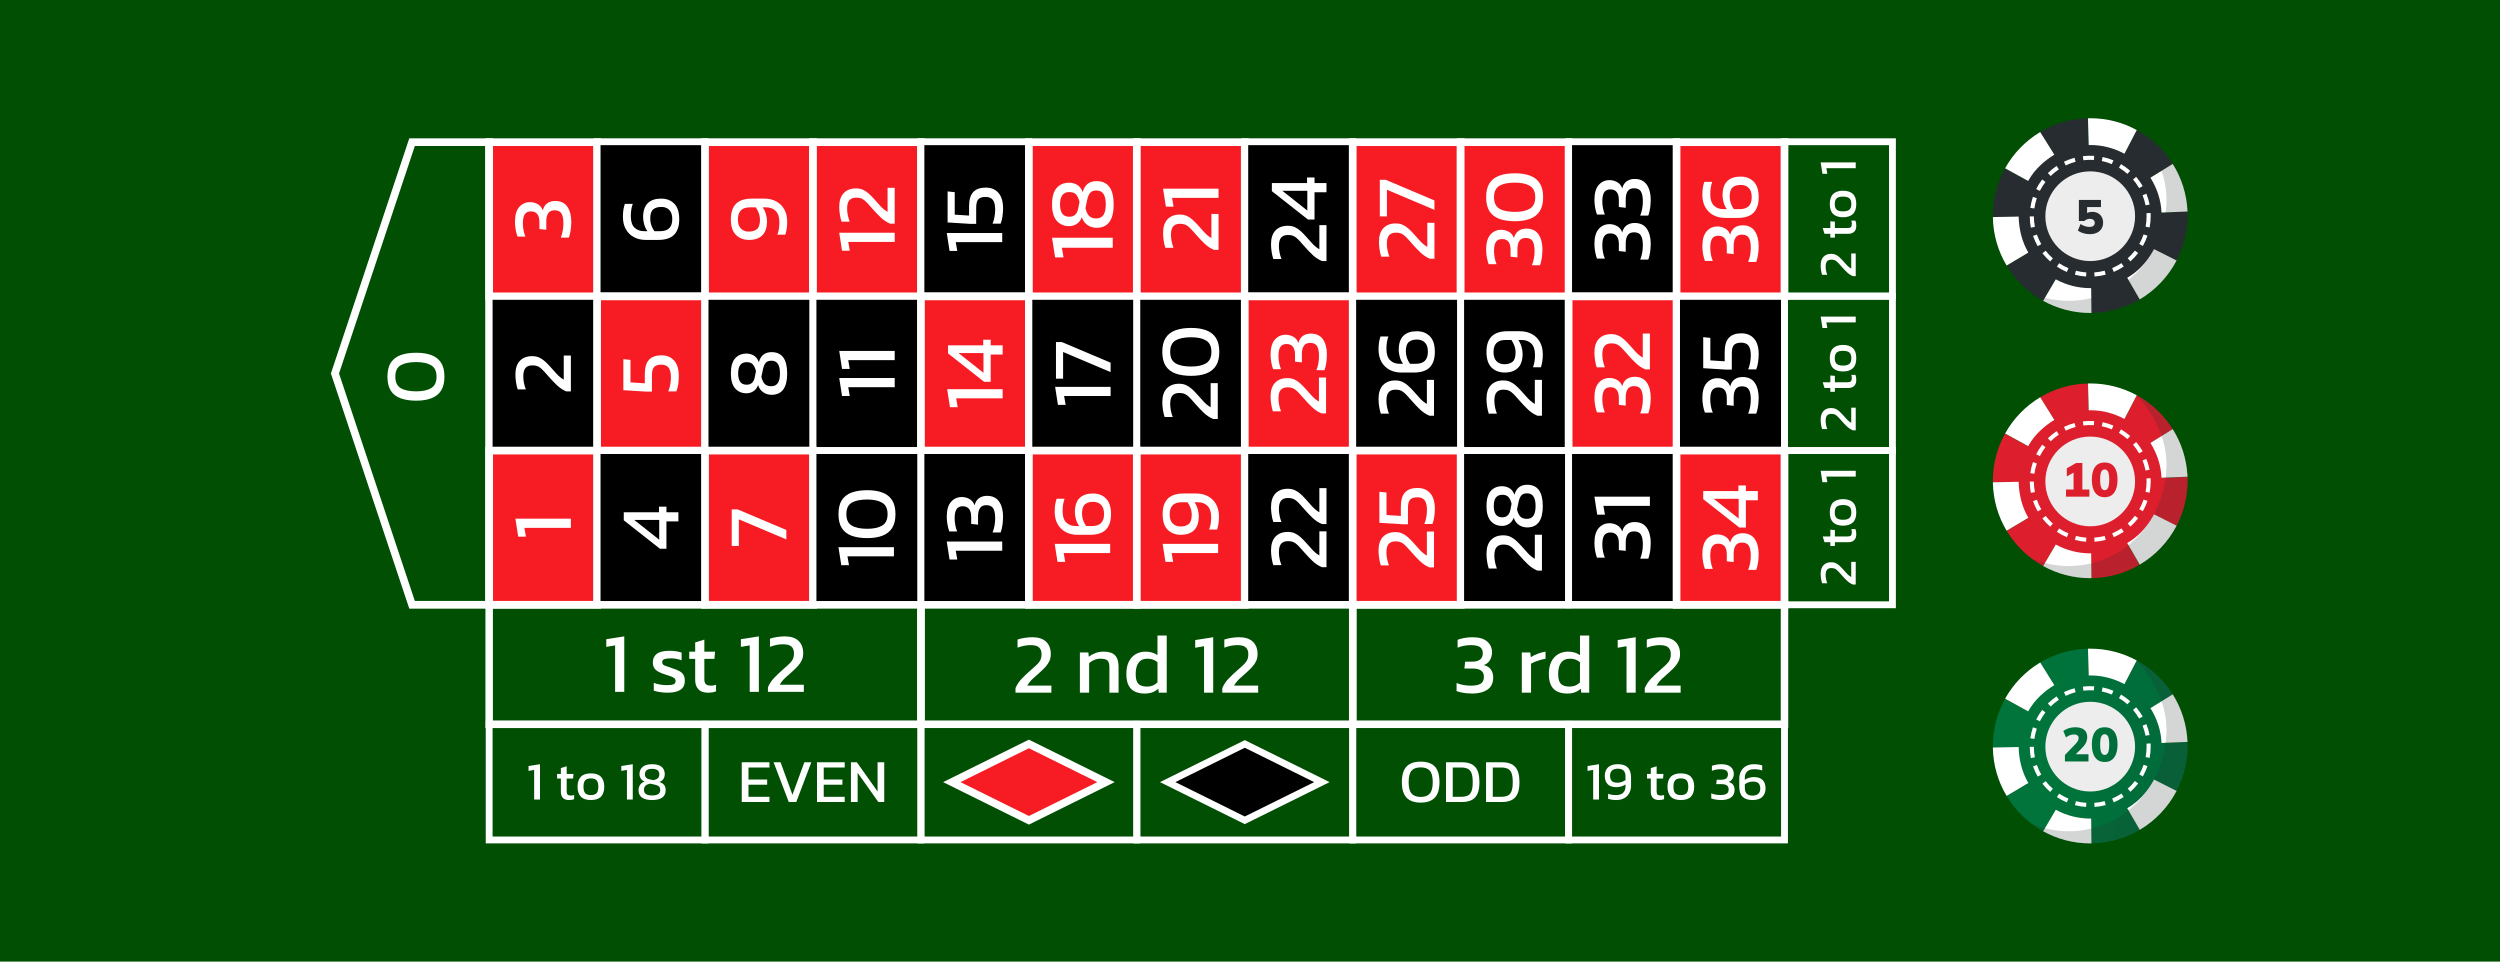 <?xml version="1.0" encoding="UTF-8"?>
<svg id="Layer_1" data-name="Layer 1" xmlns="http://www.w3.org/2000/svg" xmlns:xlink="http://www.w3.org/1999/xlink" viewBox="0 0 5038.5 1938">
  <defs>
    <clipPath id="clippath">
      <rect x="4016.43" y="238.27" width="392.43" height="392.43" fill="none"/>
    </clipPath>
    <clipPath id="clippath-1">
      <rect x="4016.43" y="772.78" width="392.43" height="392.43" fill="none"/>
    </clipPath>
    <clipPath id="clippath-2">
      <rect x="4016.43" y="1307.3" width="392.43" height="392.43" fill="none"/>
    </clipPath>
    <linearGradient id="Sfumatura_senza_nome_331" data-name="Sfumatura senza nome 331" x1="4016.43" y1="1503.53" x2="4408.81" y2="1503.53" gradientUnits="userSpaceOnUse">
      <stop offset=".24" stop-color="#00743b"/>
      <stop offset="1" stop-color="#006b3b"/>
    </linearGradient>
    <linearGradient id="Sfumatura_senza_nome_331-2" data-name="Sfumatura senza nome 331" x1="4068.4" y1="1505.55" x2="4356.87" y2="1505.55" xlink:href="#Sfumatura_senza_nome_331"/>
    <linearGradient id="Sfumatura_senza_nome_331-3" data-name="Sfumatura senza nome 331" x1="4158.37" y1="1500.17" x2="4209.12" y2="1500.17" xlink:href="#Sfumatura_senza_nome_331"/>
    <linearGradient id="Sfumatura_senza_nome_331-4" data-name="Sfumatura senza nome 331" x1="4215.86" y1="1500.7" x2="4267.67" y2="1500.7" xlink:href="#Sfumatura_senza_nome_331"/>
  </defs>
  <rect y="-5.14" width="5038.5" height="1943.14" fill="#004f03"/>
  <rect x="3602.9" y="278.77" width="217.64" height="946.23" fill="#004f03"/>
  <rect x="978.73" y="1211.54" width="2624.17" height="488.15" fill="#004f03"/>
  <g id="Background">
    <ellipse cx="1405.73" cy="1131.73" rx="85.46" ry="58.02" transform="translate(-11.53 14.48) rotate(-.59)" fill="#004f03"/>
  </g>
  <g id="Table">
    <path d="M993.63,1226.65h-168.76l-157.98-473.95,.82-2.46,157.16-471.49h168.76v947.9Zm-157.56-15.54h142.02V294.29h-142.02l-152.8,458.41,152.8,458.41Z" fill="#fff"/>
    <g>
      <rect x="985.86" y="286.52" width="217.55" height="310.79" fill="#f71c24"/>
      <path d="M1211.18,605.08h-233.09V278.75h233.09v326.33Zm-217.55-15.54h202.01V294.29h-202.01v295.25Z" fill="#fff"/>
    </g>
    <g>
      <rect x="1203.41" y="285.65" width="217.55" height="310.79"/>
      <path d="M1427.86,603.34h-231.35V278.75h231.35v324.59Zm-217.55-13.8h203.75V292.55h-203.75v296.99Z" fill="#fff"/>
    </g>
    <g>
      <rect x="1420.96" y="286.52" width="217.55" height="310.79" fill="#f71c24"/>
      <path d="M1646.29,605.08h-233.09V278.75h233.09v326.33Zm-217.55-15.54h202.01V294.29h-202.01v295.25Z" fill="#fff"/>
    </g>
    <g>
      <rect x="1638.52" y="286.52" width="217.55" height="310.79" fill="#f71c24"/>
      <path d="M1863.84,605.08h-233.09V278.75h233.09v326.33Zm-217.55-15.54h202.01V294.29h-202.01v295.25Z" fill="#fff"/>
    </g>
    <g>
      <rect x="1856.07" y="285.65" width="217.55" height="310.79"/>
      <path d="M2080.52,603.34h-231.35V278.75h231.35v324.59Zm-217.55-13.8h203.75V292.55h-203.75v296.99Z" fill="#fff"/>
    </g>
    <g>
      <rect x="2073.62" y="286.52" width="217.55" height="310.79" fill="#f71c24"/>
      <path d="M2298.94,605.08h-233.09V278.75h233.09v326.33Zm-217.55-15.54h202.01V294.29h-202.01v295.25Z" fill="#fff"/>
    </g>
    <g>
      <rect x="2291.17" y="286.52" width="217.55" height="310.79" fill="#f71c24"/>
      <path d="M2516.49,605.08h-233.09V278.75h233.09v326.33Zm-217.55-15.54h202.01V294.29h-202.01v295.25Z" fill="#fff"/>
    </g>
    <g>
      <rect x="2508.72" y="285.65" width="217.55" height="310.79"/>
      <path d="M2733.17,603.34h-231.35V278.75h231.35v324.59Zm-217.55-13.8h203.75V292.55h-203.75v296.99Z" fill="#fff"/>
    </g>
    <g>
      <rect x="2726.27" y="286.52" width="217.55" height="310.79" fill="#f71c24"/>
      <path d="M2951.59,605.08h-233.09V278.75h233.09v326.33Zm-217.55-15.54h202.01V294.29h-202.01v295.25Z" fill="#fff"/>
    </g>
    <g>
      <rect x="2943.82" y="286.52" width="217.55" height="310.79" fill="#f71c24"/>
      <path d="M3169.14,605.08h-233.09V278.75h233.09v326.33Zm-217.55-15.54h202.01V294.29h-202.01v295.25Z" fill="#fff"/>
    </g>
    <g>
      <rect x="3161.37" y="285.65" width="217.55" height="310.79"/>
      <path d="M3385.83,603.34h-231.35V278.75h231.35v324.59Zm-217.55-13.8h203.75V292.55h-203.75v296.99Z" fill="#fff"/>
    </g>
    <g>
      <rect x="3378.93" y="286.52" width="217.55" height="310.79" fill="#f71c24"/>
      <path d="M3604.25,605.08h-233.09V278.75h233.09v326.33Zm-217.55-15.54h202.01V294.29h-202.01v295.25Z" fill="#fff"/>
    </g>
    <g>
      <rect x="985.86" y="597.31" width="217.55" height="310.79"/>
      <path d="M1210.31,915h-231.35v-324.59h231.35v324.59Zm-217.55-13.8h203.75v-296.99h-203.75v296.99Z" fill="#fff"/>
    </g>
    <g>
      <rect x="1203.41" y="597.31" width="217.55" height="310.79" fill="#f71c24"/>
      <path d="M1428.73,915.87h-233.09v-326.33h233.09v326.33Zm-217.55-15.54h202.01v-295.25h-202.01v295.25Z" fill="#fff"/>
    </g>
    <g>
      <rect x="1420.96" y="597.31" width="217.55" height="310.79"/>
      <path d="M1645.42,915h-231.35v-324.59h231.35v324.59Zm-217.55-13.8h203.75v-296.99h-203.75v296.99Z" fill="#fff"/>
    </g>
    <g>
      <rect x="1638.52" y="597.31" width="217.55" height="310.79"/>
      <path d="M1862.97,915h-231.35v-324.59h231.35v324.59Zm-217.55-13.8h203.75v-296.99h-203.75v296.99Z" fill="#fff"/>
    </g>
    <g>
      <rect x="1856.07" y="597.31" width="217.55" height="310.79" fill="#f71c24"/>
      <path d="M2081.39,915.87h-233.09v-326.33h233.09v326.33Zm-217.55-15.54h202.01v-295.25h-202.01v295.25Z" fill="#fff"/>
    </g>
    <g>
      <rect x="2073.62" y="597.31" width="217.55" height="310.79"/>
      <path d="M2298.07,915h-231.35v-324.59h231.35v324.59Zm-217.55-13.8h203.75v-296.99h-203.75v296.99Z" fill="#fff"/>
    </g>
    <g>
      <rect x="2291.17" y="597.31" width="217.55" height="310.79"/>
      <path d="M2515.62,915h-231.35v-324.59h231.35v324.59Zm-217.55-13.8h203.75v-296.99h-203.75v296.99Z" fill="#fff"/>
    </g>
    <g>
      <rect x="2508.72" y="597.31" width="217.55" height="310.79" fill="#f71c24"/>
      <path d="M2734.04,915.87h-233.09v-326.33h233.09v326.33Zm-217.55-15.54h202.01v-295.25h-202.01v295.25Z" fill="#fff"/>
    </g>
    <g>
      <rect x="2726.27" y="597.31" width="217.55" height="310.79"/>
      <path d="M2950.72,915h-231.35v-324.59h231.35v324.59Zm-217.55-13.8h203.75v-296.99h-203.75v296.99Z" fill="#fff"/>
    </g>
    <g>
      <rect x="2943.82" y="597.31" width="217.55" height="310.79"/>
      <path d="M3168.27,915h-231.35v-324.59h231.35v324.59Zm-217.55-13.8h203.75v-296.99h-203.75v296.99Z" fill="#fff"/>
    </g>
    <g>
      <rect x="3161.37" y="597.31" width="217.55" height="310.79" fill="#f71c24"/>
      <path d="M3386.7,915.87h-233.09v-326.33h233.09v326.33Zm-217.55-15.54h202.01v-295.25h-202.01v295.25Z" fill="#fff"/>
    </g>
    <g>
      <rect x="3378.93" y="597.31" width="217.55" height="310.79"/>
      <path d="M3603.38,915h-231.35v-324.59h231.35v324.59Zm-217.55-13.8h203.75v-296.99h-203.75v296.99Z" fill="#fff"/>
    </g>
    <g>
      <rect x="985.86" y="908.1" width="217.55" height="310.79" fill="#f71c24"/>
      <path d="M1211.18,1226.65h-233.09v-326.33h233.09v326.33Zm-217.55-15.54h202.01v-295.25h-202.01v295.25Z" fill="#fff"/>
    </g>
    <g>
      <rect x="1203.41" y="908.1" width="217.55" height="310.79"/>
      <path d="M1427.86,1225.78h-231.35v-324.59h231.35v324.59Zm-217.55-13.8h203.75v-296.99h-203.75v296.99Z" fill="#fff"/>
    </g>
    <g>
      <rect x="1420.96" y="908.1" width="217.55" height="310.79" fill="#f71c24"/>
      <path d="M1646.29,1226.65h-233.09v-326.33h233.09v326.33Zm-217.55-15.54h202.01v-295.25h-202.01v295.25Z" fill="#fff"/>
    </g>
    <g>
      <rect x="1638.52" y="908.1" width="217.55" height="310.79"/>
      <path d="M1862.97,1225.78h-231.35v-324.59h231.35v324.59Zm-217.55-13.8h203.75v-296.99h-203.75v296.99Z" fill="#fff"/>
    </g>
    <g>
      <rect x="1856.07" y="908.1" width="217.55" height="310.79"/>
      <path d="M2080.52,1225.78h-231.35v-324.59h231.35v324.59Zm-217.55-13.8h203.75v-296.99h-203.75v296.99Z" fill="#fff"/>
    </g>
    <g>
      <rect x="2073.62" y="908.1" width="217.55" height="310.79" fill="#f71c24"/>
      <path d="M2298.94,1226.65h-233.09v-326.33h233.09v326.33Zm-217.55-15.54h202.01v-295.25h-202.01v295.25Z" fill="#fff"/>
    </g>
    <g>
      <rect x="2291.17" y="908.1" width="217.55" height="310.79" fill="#f71c24"/>
      <path d="M2516.49,1226.65h-233.09v-326.33h233.09v326.33Zm-217.55-15.54h202.01v-295.25h-202.01v295.25Z" fill="#fff"/>
    </g>
    <g>
      <rect x="2508.72" y="908.1" width="217.55" height="310.79"/>
      <path d="M2733.17,1225.78h-231.35v-324.59h231.35v324.59Zm-217.55-13.8h203.75v-296.99h-203.75v296.99Z" fill="#fff"/>
    </g>
    <g>
      <rect x="2726.27" y="908.1" width="217.55" height="310.79" fill="#f71c24"/>
      <path d="M2951.59,1226.65h-233.09v-326.33h233.09v326.33Zm-217.55-15.54h202.01v-295.25h-202.01v295.25Z" fill="#fff"/>
    </g>
    <g>
      <rect x="2943.82" y="908.1" width="217.55" height="310.79"/>
      <path d="M3168.27,1225.78h-231.35v-324.59h231.35v324.59Zm-217.55-13.8h203.75v-296.99h-203.75v296.99Z" fill="#fff"/>
    </g>
    <g>
      <rect x="3161.37" y="908.1" width="217.55" height="310.79"/>
      <path d="M3385.83,1225.78h-231.35v-324.59h231.35v324.59Zm-217.55-13.8h203.75v-296.99h-203.75v296.99Z" fill="#fff"/>
    </g>
    <g>
      <rect x="3378.93" y="908.1" width="217.55" height="310.79" fill="#f71c24"/>
      <path d="M3604.25,1226.65h-233.09v-326.33h233.09v326.33Zm-217.55-15.54h202.01v-295.25h-202.01v295.25Z" fill="#fff"/>
    </g>
    <path d="M3820.93,603.34h-231.35V278.75h231.35v324.59Zm-217.55-13.8h203.75V292.55h-203.75v296.99Z" fill="#fff"/>
    <path d="M3820.93,915h-231.35v-324.59h231.35v324.59Zm-217.55-13.8h203.75v-296.99h-203.75v296.99Z" fill="#fff"/>
    <path d="M3820.93,1225.78h-231.35v-324.59h231.35v324.59Zm-217.55-13.8h203.75v-296.99h-203.75v296.99Z" fill="#fff"/>
    <path d="M3604.01,1467.28h-885.27v-255.93h885.27v255.93Zm-870.21-15.07h855.14v-225.79h-855.14v225.79Z" fill="#fff"/>
    <path d="M2733.81,1467.28h-885.27v-255.93h885.27v255.93Zm-870.21-15.07h855.14v-225.79h-855.14v225.79Z" fill="#fff"/>
    <path d="M1863.6,1467.28H978.33v-255.93h885.27v255.93Zm-870.21-15.07h855.14v-225.79H993.4v225.79Z" fill="#fff"/>
    <path d="M1427.86,1699.73h-448.9v-246.89h448.9v246.89Zm-435.1-13.8h421.3v-219.29h-421.3v219.29Z" fill="#fff"/>
    <path d="M1862.97,1699.73h-448.9v-246.89h448.9v246.89Zm-435.1-13.8h421.3v-219.29h-421.3v219.29Z" fill="#fff"/>
    <path d="M2298.07,1699.73h-448.9v-246.89h448.9v246.89Zm-435.1-13.8h421.3v-219.29h-421.3v219.29Z" fill="#fff"/>
    <path d="M2733.17,1699.73h-448.9v-246.89h448.9v246.89Zm-435.1-13.8h421.3v-219.29h-421.3v219.29Z" fill="#fff"/>
    <path d="M3168.27,1699.73h-448.9v-246.89h448.9v246.89Zm-435.1-13.8h421.3v-219.29h-421.3v219.29Z" fill="#fff"/>
    <path d="M3603.38,1699.73h-448.9v-246.89h448.9v246.89Zm-435.1-13.8h421.3v-219.29h-421.3v219.29Z" fill="#fff"/>
    <path d="M895.71,759.14c0,11.62-2.25,20.97-6.75,28.03-4.5,7.07-11,12.23-19.49,15.48-8.48,3.25-18.66,4.87-30.51,4.87s-22.79-1.56-31.45-4.7c-8.66-3.14-15.27-8.24-19.83-15.3-4.56-7.07-6.84-16.53-6.84-28.38s2.28-21.28,6.84-28.29c4.56-7.01,11.17-12.08,19.83-15.22,8.67-3.13,19.14-4.7,31.45-4.7s22.03,1.61,30.51,4.8c8.49,3.19,14.99,8.32,19.49,15.39,4.5,7.06,6.75,16.4,6.75,28.03Zm-15.9,0c0-10.94-3.61-18.57-10.85-22.9-7.24-4.34-17.24-6.5-30-6.5-13.56,0-23.98,2.11-31.28,6.31-7.29,4.22-10.94,11.91-10.94,23.08s3.65,18.89,10.94,23.16c7.29,4.28,17.72,6.42,31.28,6.42,12.76,0,22.76-2.17,30-6.49,7.24-4.34,10.85-12.03,10.85-23.08Z" fill="#fff"/>
    <path d="M1150.53,1063.82h-93.67l3.07,17.79h-15.55l-5.64-36.24h111.79v18.45Z" fill="#fff"/>
    <path d="M1150.53,788.86h-9.23c-6.94-2.97-13.22-7.1-18.8-12.4-5.58-5.3-10.99-10.97-16.24-17.01-3.98-4.55-7.38-8.35-10.17-11.37-2.79-3.02-5.33-5.39-7.61-7.09-2.28-1.71-4.64-2.91-7.09-3.6-2.44-.68-5.32-1.02-8.63-1.02-5.93,0-10.43,1.7-13.51,5.13-3.07,3.41-4.61,9.11-4.61,17.09,0,4.32,.46,8.74,1.37,13.25,.91,4.51,2.16,8.8,3.76,12.9h-16.41c-1.37-3.98-2.48-8.71-3.33-14.19-.86-5.46-1.28-10.65-1.28-15.55,0-12.31,3.02-21.59,9.06-27.86s14.3-9.39,24.78-9.39c5.24,0,9.89,.91,13.93,2.73,4.05,1.82,7.87,4.34,11.46,7.53,3.59,3.19,7.26,6.89,11.02,11.11,4.56,5.24,8.97,10.17,13.25,14.78,4.27,4.61,8.92,8.35,13.93,11.2v-48.55h14.36v72.31Z" fill="#fff"/>
    <path d="M1151.38,447.55c0,3.31-.2,6.95-.6,10.94-.39,3.99-.99,7.78-1.79,11.37-.8,3.6-1.65,6.59-2.56,8.98h-16.24c1.82-4.57,3.16-9.26,4.01-14.11,.86-4.84,1.28-9.71,1.28-14.61,0-8.88-1.31-15.49-3.93-19.82-2.62-4.34-7.24-6.49-13.85-6.49-5.92,0-10.2,1.96-12.82,5.89-2.63,3.93-3.93,9.55-3.93,16.84v16.57l-13.85-1.53v-13.84c0-14.48-5.7-21.72-17.09-21.72-5.58,0-9.68,1.91-12.31,5.72-2.62,3.82-3.93,9.95-3.93,18.38,0,4.67,.46,9.38,1.37,14.11,.91,4.72,2.16,8.91,3.76,12.55h-15.9c-1.37-3.41-2.56-7.86-3.6-13.32-1.02-5.48-1.53-10.88-1.53-16.24,0-13.45,2.85-23.45,8.54-30,5.7-6.56,12.99-9.83,21.88-9.83,5.47,0,10.59,1.35,15.38,4.02,4.79,2.69,8.21,6.86,10.26,12.57,1.71-6.62,4.79-11.43,9.23-14.45,4.45-3.02,9.69-4.52,15.73-4.52,11.06,0,19.23,3.87,24.53,11.62,5.3,7.74,7.94,18.06,7.94,30.93Z" fill="#fff"/>
    <path d="M1367.23,1050.84h-24.1v55.04h-13.16l-72.82-57.27v-16.24h70.94v-11.28h15.05v11.28h24.1v18.47Zm-38.63,36.92v-39.83h-50.26l50.26,39.83Z" fill="#fff"/>
    <path d="M1368.08,758.17c0,4.9-.4,10.24-1.19,16.06-.8,5.81-2.06,10.67-3.76,14.54h-16.24c1.71-3.99,3.02-8.54,3.93-13.67,.91-5.13,1.37-9.97,1.37-14.54,0-8.77-1.51-15.24-4.53-19.39-3.02-4.16-8-6.24-14.96-6.24-6.38,0-11.11,1.47-14.19,4.45-3.07,2.96-4.61,8.77-4.61,17.42v32.49h-11.28l-46.32-2.91v-62.55l14.36,1.53v45.3l28.89,1.88v-18.64c0-13.1,2.79-22.67,8.37-28.71,5.58-6.04,13.96-9.06,25.13-9.06s19.37,3.54,25.64,10.59c6.27,7.07,9.4,17.56,9.4,31.46Z" fill="#fff"/>
    <path d="M1368.94,441.82c0,13.79-3.41,24.19-10.25,31.2-6.84,7.01-17.61,10.52-32.31,10.52h-24.79c-9.11,0-17.15-1.88-24.1-5.65-6.95-3.76-12.37-9.12-16.24-16.07-3.88-6.95-5.81-15.21-5.81-24.78,0-5.58,.34-10.46,1.02-14.61s1.65-8.01,2.91-11.55h15.9c-1.25,3.54-2.22,7.33-2.91,11.38-.68,4.04-1.02,8.57-1.02,13.58,0,10.26,2.42,17.83,7.26,22.73,4.85,4.9,11.31,7.34,19.4,7.34h6.84c-2.96-3.98-5.15-8.57-6.58-13.75-1.43-5.19-2.14-9.89-2.14-14.11,0-12.87,3.14-22.38,9.4-28.54,6.27-6.15,15.16-9.23,26.67-9.23s19.8,3.37,26.58,10.09c6.78,6.72,10.17,17.21,10.17,31.44Zm-14.01-.17c0-8.21-2-14.36-5.98-18.47-3.99-4.1-9.35-6.15-16.07-6.15-7.06,0-12.57,1.68-16.5,5.04-3.93,3.37-5.9,9.61-5.9,18.73,0,4.55,.77,9.03,2.31,13.41,1.54,4.39,3.56,8.29,6.07,11.7h11.79c16.18,0,24.27-8.09,24.27-24.27Z" fill="#fff"/>
    <path d="M1584.78,1087.16l-95.72-40.52v53.67h-14.36v-73.66h11.97l98.12,41.53v18.97Z" fill="#fff"/>
    <path d="M1586.49,752.61c0,28.71-10.48,43.08-31.45,43.08-6.27,0-11.85-1.68-16.75-5.05-4.89-3.35-8.37-8.16-10.43-14.43-2.16,5.69-5.38,9.85-9.66,12.47-4.27,2.63-8.85,3.93-13.76,3.93-9.46,0-17.06-3.28-22.82-9.83-5.75-6.56-8.63-16.6-8.63-30.17s2.88-24.04,8.63-30.43c5.76-6.37,13.36-9.58,22.82-9.58,5.24,0,10.11,1.29,14.61,3.85,4.5,2.56,7.95,7.04,10.34,13.41,2.05-7.07,5.21-12.19,9.48-15.39,4.27-3.19,9.66-4.78,16.15-4.78,20.97,0,31.45,14.29,31.45,42.9Zm-14.53,0c0-8.54-1.39-14.95-4.19-19.23-2.78-4.28-7.15-6.4-13.07-6.4-5.36,0-9.26,1.5-11.71,4.52-2.45,3.02-4.3,7.66-5.55,13.93l-2.91,14.02c1.25,5.81,3.33,10.43,6.24,13.84,2.91,3.41,7.44,5.13,13.59,5.13s10.63-2.2,13.41-6.59c2.8-4.39,4.19-10.79,4.19-19.23Zm-48.37-4.61c-1.59-6.27-3.76-10.85-6.5-13.76-2.74-2.9-6.84-4.36-12.31-4.36-11.4,0-17.09,7.57-17.09,22.73,0,7.41,1.37,13.05,4.1,16.92,2.73,3.88,7.06,5.81,12.99,5.81,9,0,14.47-5.07,16.41-15.21l2.39-12.14Z" fill="#fff"/>
    <path d="M1586.49,446.79c0,5.58-.34,10.43-1.02,14.52-.68,4.11-1.59,7.98-2.73,11.62h-16.07c1.37-3.52,2.39-7.31,3.08-11.37,.68-4.04,1.02-8.57,1.02-13.58,0-10.26-2.45-17.83-7.35-22.73-4.9-4.9-11.4-7.36-19.48-7.36h-6.84c2.85,3.99,5.02,8.54,6.5,13.67,1.48,5.13,2.22,9.86,2.22,14.19,0,12.76-3.13,22.26-9.4,28.47-6.27,6.21-15.16,9.32-26.67,9.32-10.82,0-19.66-3.37-26.5-10.09-6.84-6.72-10.25-17.21-10.25-31.46s3.44-24.17,10.34-31.19c6.89-7.01,17.63-10.52,32.22-10.52h24.79c9.11,0,17.15,1.88,24.1,5.65,6.95,3.76,12.37,9.12,16.24,16.07,3.88,6.95,5.81,15.21,5.81,24.78Zm-54.87-3.76c0-4.67-.8-9.17-2.4-13.51-1.59-4.32-3.59-8.19-5.98-11.62h-11.97c-16.07,0-24.1,8.1-24.1,24.28,0,8.19,1.99,14.36,5.98,18.45,3.99,4.11,9.35,6.16,16.07,6.16s12.42-1.68,16.4-5.05c3.99-3.35,5.99-9.59,5.99-18.71Z" fill="#fff"/>
    <g>
      <path d="M1801.64,1121.26h-93.67l3.07,17.79h-15.55l-5.64-36.24h111.79v18.45Z" fill="#fff"/>
      <path d="M1804.73,1036.14c0,11.62-2.25,20.97-6.75,28.03-4.5,7.07-11,12.23-19.49,15.48-8.48,3.25-18.66,4.87-30.51,4.87s-22.79-1.56-31.45-4.7c-8.66-3.14-15.27-8.24-19.83-15.3-4.56-7.07-6.84-16.53-6.84-28.38s2.28-21.28,6.84-28.29c4.56-7.01,11.17-12.08,19.83-15.22,8.67-3.13,19.14-4.7,31.45-4.7s22.03,1.61,30.51,4.8c8.49,3.19,14.99,8.32,19.49,15.39,4.5,7.06,6.75,16.4,6.75,28.03Zm-15.9,0c0-10.94-3.61-18.57-10.85-22.9-7.24-4.34-17.24-6.5-30-6.5-13.56,0-23.98,2.11-31.28,6.31-7.29,4.22-10.94,11.91-10.94,23.08s3.65,18.89,10.94,23.16c7.29,4.28,17.72,6.42,31.28,6.42,12.76,0,22.76-2.17,30-6.49,7.24-4.34,10.85-12.03,10.85-23.08Z" fill="#fff"/>
    </g>
    <g>
      <path d="M1803.19,780.3h-93.67l3.07,17.79h-15.55l-5.64-36.24h111.79v18.45Z" fill="#fff"/>
      <path d="M1803.19,725.77h-93.67l3.07,17.79h-15.55l-5.64-36.24h111.79v18.45Z" fill="#fff"/>
    </g>
    <g>
      <path d="M1803.19,487.55h-93.67l3.07,17.79h-15.55l-5.64-36.24h111.79v18.45Z" fill="#fff"/>
      <path d="M1803.19,450.81h-9.23c-6.94-2.97-13.22-7.1-18.8-12.4-5.58-5.3-10.99-10.97-16.24-17.01-3.98-4.55-7.38-8.35-10.17-11.37-2.79-3.02-5.33-5.39-7.61-7.09-2.28-1.71-4.64-2.91-7.09-3.6-2.44-.68-5.32-1.02-8.63-1.02-5.93,0-10.43,1.7-13.51,5.13-3.07,3.41-4.61,9.11-4.61,17.09,0,4.32,.46,8.74,1.37,13.25,.91,4.51,2.16,8.8,3.76,12.9h-16.41c-1.37-3.98-2.48-8.71-3.33-14.19-.86-5.46-1.28-10.65-1.28-15.55,0-12.31,3.02-21.59,9.06-27.86,6.04-6.27,14.3-9.39,24.78-9.39,5.24,0,9.89,.91,13.93,2.73,4.05,1.82,7.87,4.34,11.46,7.53,3.59,3.19,7.26,6.89,11.02,11.11,4.56,5.24,8.97,10.17,13.25,14.78,4.27,4.61,8.92,8.35,13.93,11.2v-48.55h14.36v72.31Z" fill="#fff"/>
    </g>
    <g>
      <path d="M2019.88,1109.89h-93.67l3.07,17.79h-15.55l-5.64-36.24h111.79v18.45Z" fill="#fff"/>
      <path d="M2021.59,1041.86c0,3.31-.2,6.95-.6,10.94-.39,3.99-.99,7.78-1.79,11.37-.8,3.6-1.65,6.59-2.56,8.98h-16.24c1.82-4.57,3.16-9.26,4.01-14.11,.86-4.84,1.28-9.71,1.28-14.61,0-8.88-1.31-15.49-3.93-19.82-2.62-4.34-7.24-6.5-13.85-6.5-5.92,0-10.2,1.96-12.82,5.89-2.63,3.93-3.93,9.55-3.93,16.84v16.57l-13.85-1.53v-13.84c0-14.48-5.7-21.72-17.09-21.72-5.58,0-9.68,1.91-12.31,5.72-2.62,3.82-3.93,9.95-3.93,18.38,0,4.67,.46,9.38,1.37,14.11,.91,4.72,2.16,8.91,3.76,12.55h-15.9c-1.37-3.41-2.56-7.86-3.6-13.32-1.02-5.48-1.53-10.88-1.53-16.24,0-13.45,2.85-23.45,8.54-30,5.7-6.56,12.99-9.83,21.88-9.83,5.47,0,10.59,1.35,15.38,4.02,4.79,2.69,8.21,6.86,10.26,12.57,1.71-6.62,4.79-11.43,9.23-14.45,4.45-3.02,9.69-4.52,15.73-4.52,11.06,0,19.23,3.87,24.53,11.62,5.3,7.74,7.94,18.06,7.94,30.93Z" fill="#fff"/>
    </g>
    <g>
      <path d="M2020.74,802.86h-93.67l3.07,17.79h-15.55l-5.64-36.24h111.79v18.45Z" fill="#fff"/>
      <path d="M2020.74,714.5h-24.1v55.04h-13.16l-72.82-57.27v-16.24h70.94v-11.28h15.05v11.28h24.1v18.47Zm-38.63,36.92v-39.83h-50.26l50.26,39.83Z" fill="#fff"/>
    </g>
    <g>
      <path d="M2019.88,487.97h-93.67l3.07,17.79h-15.55l-5.64-36.24h111.79v18.45Z" fill="#fff"/>
      <path d="M2021.59,420.12c0,4.9-.4,10.24-1.19,16.06-.8,5.81-2.06,10.67-3.76,14.54h-16.24c1.71-3.99,3.02-8.54,3.93-13.67,.91-5.13,1.37-9.97,1.37-14.54,0-8.77-1.51-15.24-4.53-19.39-3.02-4.16-8-6.24-14.96-6.24-6.38,0-11.11,1.47-14.19,4.45-3.07,2.96-4.61,8.77-4.61,17.42v32.49h-11.28l-46.32-2.91v-62.55l14.36,1.53v45.3l28.89,1.88v-18.64c0-13.1,2.79-22.67,8.37-28.71,5.58-6.04,13.96-9.06,25.13-9.06s19.37,3.54,25.64,10.59c6.27,7.07,9.4,17.56,9.4,31.46Z" fill="#fff"/>
    </g>
    <g>
      <path d="M2237.43,1114.59h-93.67l3.07,17.79h-15.55l-5.64-36.24h111.79v18.45Z" fill="#fff"/>
      <path d="M2239.14,1036.14c0,13.79-3.41,24.19-10.25,31.2-6.84,7.01-17.61,10.52-32.31,10.52h-24.79c-9.11,0-17.15-1.88-24.1-5.65-6.95-3.76-12.37-9.12-16.24-16.07-3.88-6.95-5.81-15.21-5.81-24.78,0-5.58,.34-10.46,1.02-14.61,.68-4.16,1.65-8.01,2.91-11.55h15.9c-1.25,3.54-2.22,7.33-2.91,11.38-.68,4.04-1.02,8.57-1.02,13.58,0,10.26,2.42,17.83,7.26,22.73,4.85,4.9,11.31,7.34,19.4,7.34h6.84c-2.96-3.98-5.15-8.57-6.58-13.75-1.43-5.19-2.14-9.89-2.14-14.11,0-12.87,3.14-22.38,9.4-28.54,6.27-6.15,15.16-9.23,26.67-9.23s19.8,3.37,26.58,10.09c6.78,6.72,10.17,17.21,10.17,31.44Zm-14.01-.17c0-8.21-2-14.36-5.98-18.47-3.99-4.1-9.35-6.15-16.07-6.15-7.06,0-12.57,1.68-16.5,5.04-3.93,3.37-5.9,9.61-5.9,18.73,0,4.55,.77,9.03,2.31,13.41s3.56,8.29,6.07,11.7h11.79c16.18,0,24.27-8.09,24.27-24.27Z" fill="#fff"/>
    </g>
    <g>
      <path d="M2238.29,798.16h-93.67l3.07,17.79h-15.55l-5.64-36.24h111.79v18.45Z" fill="#fff"/>
      <path d="M2238.29,749.96l-95.72-40.52v53.67h-14.36v-73.66h11.97l98.12,41.53v18.97Z" fill="#fff"/>
    </g>
    <g>
      <path d="M2242.63,499.34h-102.52l3.36,19.47h-17.02l-6.17-39.66h122.35v20.2Z" fill="#fff"/>
      <path d="M2244.5,411.98c0,31.42-11.47,47.15-34.42,47.15-6.86,0-12.97-1.84-18.34-5.53-5.36-3.67-9.16-8.94-11.41-15.79-2.37,6.23-5.89,10.78-10.57,13.65-4.68,2.87-9.69,4.3-15.06,4.3-10.36,0-18.68-3.59-24.98-10.76-6.29-7.18-9.44-18.17-9.44-33.02s3.15-26.31,9.44-33.3c6.3-6.98,14.62-10.48,24.98-10.48,5.74,0,11.07,1.41,15.99,4.22,4.92,2.81,8.7,7.71,11.32,14.68,2.24-7.74,5.71-13.34,10.38-16.84,4.68-3.49,10.57-5.23,17.68-5.23,22.95,0,34.42,15.65,34.42,46.95Zm-15.9,0c0-9.35-1.52-16.36-4.58-21.04-3.05-4.68-7.82-7.01-14.31-7.01-5.86,0-10.13,1.64-12.81,4.95-2.68,3.31-4.71,8.39-6.08,15.25l-3.18,15.35c1.37,6.36,3.65,11.41,6.83,15.15,3.18,3.74,8.14,5.61,14.87,5.61s11.63-2.41,14.68-7.21c3.06-4.8,4.58-11.81,4.58-21.04Zm-52.94-5.05c-1.74-6.86-4.12-11.88-7.11-15.06-3-3.17-7.48-4.77-13.47-4.77-12.47,0-18.71,8.29-18.71,24.88,0,8.1,1.49,14.28,4.49,18.52,2.99,4.25,7.73,6.36,14.22,6.36,9.85,0,15.84-5.55,17.96-16.64l2.62-13.29Z" fill="#fff"/>
    </g>
    <g>
      <path d="M2454.99,1114.59h-93.67l3.07,17.79h-15.55l-5.64-36.24h111.79v18.45Z" fill="#fff"/>
      <path d="M2456.69,1041.1c0,5.58-.34,10.43-1.02,14.52-.68,4.11-1.59,7.98-2.73,11.62h-16.07c1.37-3.52,2.39-7.31,3.08-11.37,.68-4.04,1.02-8.57,1.02-13.58,0-10.26-2.45-17.83-7.35-22.73-4.9-4.9-11.4-7.36-19.48-7.36h-6.84c2.85,3.99,5.02,8.54,6.5,13.67,1.48,5.13,2.22,9.86,2.22,14.19,0,12.76-3.13,22.26-9.4,28.47-6.27,6.21-15.16,9.32-26.67,9.32-10.82,0-19.66-3.37-26.5-10.09-6.84-6.72-10.25-17.21-10.25-31.46s3.44-24.17,10.34-31.19c6.89-7.01,17.63-10.52,32.22-10.52h24.79c9.11,0,17.15,1.88,24.1,5.65,6.95,3.76,12.37,9.12,16.24,16.07,3.88,6.95,5.81,15.21,5.81,24.78Zm-54.87-3.76c0-4.67-.8-9.17-2.4-13.51-1.59-4.32-3.59-8.19-5.98-11.62h-11.97c-16.07,0-24.1,8.1-24.1,24.28,0,8.19,1.99,14.36,5.98,18.45,3.99,4.11,9.35,6.16,16.07,6.16s12.42-1.68,16.4-5.05c3.99-3.35,5.99-9.59,5.99-18.71Z" fill="#fff"/>
    </g>
    <g>
      <path d="M2454.3,844.5h-9.23c-6.94-2.97-13.22-7.1-18.8-12.4-5.58-5.3-10.99-10.97-16.24-17.01-3.98-4.55-7.38-8.35-10.17-11.37-2.79-3.02-5.33-5.39-7.61-7.09-2.28-1.71-4.64-2.91-7.09-3.6-2.44-.68-5.32-1.02-8.63-1.02-5.93,0-10.43,1.7-13.51,5.13-3.07,3.41-4.61,9.11-4.61,17.09,0,4.33,.46,8.74,1.37,13.25,.91,4.51,2.16,8.8,3.76,12.9h-16.41c-1.37-3.98-2.48-8.71-3.33-14.19-.86-5.46-1.28-10.65-1.28-15.55,0-12.31,3.02-21.59,9.06-27.86,6.04-6.27,14.3-9.39,24.78-9.39,5.24,0,9.89,.91,13.93,2.73,4.05,1.82,7.87,4.34,11.46,7.53,3.59,3.19,7.26,6.89,11.02,11.11,4.56,5.24,8.97,10.17,13.25,14.78,4.27,4.61,8.92,8.35,13.93,11.2v-48.55h14.36v72.31Z" fill="#fff"/>
      <path d="M2457.38,709.12c0,11.62-2.25,20.97-6.75,28.03-4.5,7.07-11,12.23-19.49,15.48-8.48,3.25-18.66,4.87-30.51,4.87s-22.79-1.56-31.45-4.7c-8.66-3.14-15.27-8.24-19.83-15.3-4.56-7.07-6.84-16.53-6.84-28.38s2.28-21.28,6.84-28.29c4.56-7.01,11.17-12.08,19.83-15.22,8.67-3.13,19.14-4.7,31.45-4.7s22.03,1.61,30.51,4.8c8.49,3.19,14.99,8.32,19.49,15.39,4.5,7.06,6.75,16.4,6.75,28.03Zm-15.9,0c0-10.94-3.61-18.57-10.85-22.9-7.24-4.34-17.24-6.5-30-6.5-13.56,0-23.98,2.11-31.28,6.31-7.29,4.22-10.94,11.91-10.94,23.08s3.65,18.89,10.94,23.16c7.29,4.28,17.72,6.42,31.28,6.42,12.76,0,22.76-2.17,30-6.49,7.24-4.34,10.85-12.03,10.85-23.08Z" fill="#fff"/>
    </g>
    <g>
      <path d="M2455.84,503.53h-9.23c-6.94-2.97-13.22-7.1-18.8-12.4-5.58-5.3-10.99-10.97-16.24-17.01-3.98-4.55-7.38-8.35-10.17-11.37-2.79-3.02-5.33-5.39-7.61-7.09-2.28-1.71-4.64-2.91-7.09-3.6-2.44-.68-5.32-1.02-8.63-1.02-5.93,0-10.43,1.7-13.51,5.13-3.07,3.41-4.61,9.11-4.61,17.09,0,4.32,.46,8.74,1.37,13.25s2.16,8.8,3.76,12.9h-16.41c-1.37-3.98-2.48-8.71-3.33-14.19-.86-5.46-1.28-10.65-1.28-15.55,0-12.31,3.02-21.59,9.06-27.86,6.04-6.27,14.3-9.39,24.78-9.39,5.24,0,9.89,.91,13.93,2.73,4.05,1.82,7.87,4.34,11.46,7.53,3.59,3.19,7.26,6.89,11.02,11.11,4.56,5.24,8.97,10.17,13.25,14.78,4.27,4.61,8.92,8.35,13.93,11.2v-48.55h14.36v72.31Z" fill="#fff"/>
      <path d="M2455.84,398.75h-93.67l3.07,17.79h-15.55l-5.64-36.24h111.79v18.45Z" fill="#fff"/>
    </g>
    <g>
      <path d="M2673.39,1143.14h-9.23c-6.94-2.97-13.22-7.1-18.8-12.4-5.58-5.3-10.99-10.97-16.24-17.01-3.98-4.55-7.38-8.35-10.17-11.37-2.79-3.02-5.33-5.39-7.61-7.09-2.28-1.71-4.64-2.91-7.09-3.6-2.44-.68-5.32-1.02-8.63-1.02-5.93,0-10.43,1.7-13.51,5.13-3.07,3.41-4.61,9.11-4.61,17.09,0,4.32,.46,8.74,1.37,13.25,.91,4.51,2.16,8.8,3.76,12.9h-16.41c-1.37-3.98-2.48-8.71-3.33-14.19-.86-5.46-1.28-10.65-1.28-15.55,0-12.31,3.02-21.59,9.06-27.86,6.04-6.27,14.3-9.39,24.78-9.39,5.24,0,9.89,.91,13.93,2.73,4.05,1.82,7.87,4.34,11.46,7.53,3.59,3.19,7.26,6.89,11.02,11.11,4.56,5.24,8.97,10.17,13.25,14.78,4.27,4.61,8.92,8.35,13.93,11.2v-48.55h14.36v72.31Z" fill="#fff"/>
      <path d="M2673.39,1056.15h-9.23c-6.94-2.97-13.22-7.1-18.8-12.4-5.58-5.3-10.99-10.97-16.24-17.01-3.98-4.55-7.38-8.35-10.17-11.37-2.79-3.02-5.33-5.39-7.61-7.09-2.28-1.71-4.64-2.91-7.09-3.6-2.44-.68-5.32-1.02-8.63-1.02-5.93,0-10.43,1.7-13.51,5.13-3.07,3.41-4.61,9.11-4.61,17.09,0,4.32,.46,8.74,1.37,13.25,.91,4.51,2.16,8.8,3.76,12.9h-16.41c-1.37-3.98-2.48-8.71-3.33-14.19-.86-5.46-1.28-10.65-1.28-15.55,0-12.31,3.02-21.59,9.06-27.86,6.04-6.27,14.3-9.39,24.78-9.39,5.24,0,9.89,.91,13.93,2.73,4.05,1.82,7.87,4.34,11.46,7.53,3.59,3.19,7.26,6.89,11.02,11.11,4.56,5.24,8.97,10.17,13.25,14.78,4.27,4.61,8.92,8.35,13.93,11.2v-48.55h14.36v72.31Z" fill="#fff"/>
    </g>
    <g>
      <path d="M2672.54,833.12h-9.23c-6.94-2.97-13.22-7.1-18.8-12.4-5.58-5.3-10.99-10.97-16.24-17.01-3.98-4.55-7.38-8.35-10.17-11.37-2.79-3.02-5.33-5.39-7.61-7.09-2.28-1.71-4.64-2.91-7.09-3.6-2.44-.68-5.32-1.02-8.63-1.02-5.93,0-10.43,1.7-13.51,5.13-3.07,3.41-4.61,9.11-4.61,17.09,0,4.33,.46,8.74,1.37,13.25,.91,4.51,2.16,8.8,3.76,12.9h-16.41c-1.37-3.98-2.48-8.71-3.33-14.19-.86-5.46-1.28-10.65-1.28-15.55,0-12.31,3.02-21.59,9.06-27.86,6.04-6.27,14.3-9.39,24.78-9.39,5.24,0,9.89,.91,13.93,2.73,4.05,1.82,7.87,4.34,11.46,7.53,3.59,3.19,7.26,6.89,11.02,11.11,4.56,5.24,8.97,10.17,13.25,14.78,4.27,4.61,8.92,8.35,13.93,11.2v-48.55h14.36v72.31Z" fill="#fff"/>
      <path d="M2674.24,714.83c0,3.31-.2,6.95-.6,10.94-.39,3.99-.99,7.78-1.79,11.37-.8,3.6-1.65,6.59-2.56,8.98h-16.24c1.82-4.57,3.16-9.26,4.01-14.11,.86-4.84,1.28-9.71,1.28-14.61,0-8.88-1.31-15.49-3.93-19.82-2.62-4.34-7.24-6.49-13.85-6.49-5.92,0-10.2,1.96-12.82,5.89-2.63,3.93-3.93,9.55-3.93,16.84v16.57l-13.85-1.53v-13.84c0-14.48-5.7-21.72-17.09-21.72-5.58,0-9.68,1.91-12.31,5.72-2.62,3.82-3.93,9.95-3.93,18.38,0,4.67,.46,9.38,1.37,14.11,.91,4.72,2.16,8.91,3.76,12.55h-15.9c-1.37-3.41-2.56-7.86-3.6-13.32-1.02-5.48-1.53-10.88-1.53-16.24,0-13.45,2.85-23.45,8.54-30,5.7-6.56,12.99-9.83,21.88-9.83,5.47,0,10.59,1.35,15.38,4.02,4.79,2.69,8.21,6.86,10.26,12.57,1.71-6.62,4.79-11.43,9.23-14.45,4.45-3.02,9.69-4.52,15.73-4.52,11.06,0,19.23,3.87,24.53,11.62,5.3,7.74,7.94,18.06,7.94,30.93Z" fill="#fff"/>
    </g>
    <g>
      <path d="M2673.39,526.1h-9.23c-6.94-2.97-13.22-7.1-18.8-12.4-5.58-5.3-10.99-10.97-16.24-17.01-3.98-4.55-7.38-8.35-10.17-11.37-2.79-3.02-5.33-5.39-7.61-7.09-2.28-1.71-4.64-2.91-7.09-3.6-2.44-.68-5.32-1.02-8.63-1.02-5.93,0-10.43,1.7-13.51,5.13-3.07,3.41-4.61,9.11-4.61,17.09,0,4.32,.46,8.74,1.37,13.25,.91,4.51,2.16,8.8,3.76,12.9h-16.41c-1.37-3.98-2.48-8.71-3.33-14.19-.86-5.46-1.28-10.65-1.28-15.55,0-12.31,3.02-21.59,9.06-27.86,6.04-6.27,14.3-9.39,24.78-9.39,5.24,0,9.89,.91,13.93,2.73,4.05,1.82,7.87,4.34,11.46,7.53,3.59,3.19,7.26,6.89,11.02,11.11,4.56,5.24,8.97,10.17,13.25,14.78,4.27,4.61,8.92,8.35,13.93,11.2v-48.55h14.36v72.31Z" fill="#fff"/>
      <path d="M2673.39,387.47h-24.1v55.04h-13.16l-72.82-57.27v-16.24h70.94v-11.28h15.05v11.28h24.1v18.47Zm-38.63,36.92v-39.83h-50.26l50.26,39.83Z" fill="#fff"/>
    </g>
    <g>
      <path d="M2890.09,1143.57h-9.23c-6.94-2.97-13.22-7.1-18.8-12.4-5.58-5.3-10.99-10.97-16.24-17.01-3.98-4.55-7.38-8.35-10.17-11.37-2.79-3.02-5.33-5.39-7.61-7.09-2.28-1.71-4.64-2.91-7.09-3.6-2.44-.68-5.32-1.02-8.63-1.02-5.93,0-10.43,1.7-13.51,5.13-3.07,3.41-4.61,9.11-4.61,17.09,0,4.32,.46,8.74,1.37,13.25,.91,4.51,2.16,8.8,3.76,12.9h-16.41c-1.37-3.98-2.48-8.71-3.33-14.19-.86-5.46-1.28-10.65-1.28-15.55,0-12.31,3.02-21.59,9.06-27.86,6.04-6.27,14.3-9.39,24.78-9.39,5.24,0,9.89,.91,13.93,2.73,4.05,1.82,7.87,4.34,11.46,7.53,3.59,3.19,7.26,6.89,11.02,11.11,4.56,5.24,8.97,10.17,13.25,14.78,4.27,4.61,8.92,8.35,13.93,11.2v-48.55h14.36v72.31Z" fill="#fff"/>
      <path d="M2891.8,1025.46c0,4.9-.4,10.24-1.19,16.06-.8,5.81-2.06,10.67-3.76,14.54h-16.24c1.71-3.99,3.02-8.54,3.93-13.67,.91-5.13,1.37-9.97,1.37-14.54,0-8.77-1.51-15.24-4.53-19.39-3.02-4.16-8-6.24-14.96-6.24-6.38,0-11.11,1.47-14.19,4.45-3.07,2.96-4.61,8.77-4.61,17.42v32.49h-11.28l-46.32-2.91v-62.55l14.36,1.53v45.3l28.89,1.88v-18.64c0-13.1,2.79-22.67,8.37-28.71,5.58-6.04,13.96-9.06,25.13-9.06s19.37,3.54,25.64,10.59c6.27,7.07,9.4,17.56,9.4,31.46Z" fill="#fff"/>
    </g>
    <g>
      <path d="M2890.09,837.83h-9.23c-6.94-2.97-13.22-7.1-18.8-12.4-5.58-5.3-10.99-10.97-16.24-17.01-3.98-4.55-7.38-8.35-10.17-11.37-2.79-3.02-5.33-5.39-7.61-7.09-2.28-1.71-4.64-2.91-7.09-3.6-2.44-.68-5.32-1.02-8.63-1.02-5.93,0-10.43,1.7-13.51,5.13-3.07,3.41-4.61,9.11-4.61,17.09,0,4.32,.46,8.74,1.37,13.25,.91,4.51,2.16,8.8,3.76,12.9h-16.41c-1.37-3.98-2.48-8.71-3.33-14.19-.86-5.46-1.28-10.65-1.28-15.55,0-12.31,3.02-21.59,9.06-27.86,6.04-6.27,14.3-9.39,24.78-9.39,5.24,0,9.89,.91,13.93,2.73,4.05,1.82,7.87,4.34,11.46,7.53,3.59,3.19,7.26,6.89,11.02,11.11,4.56,5.24,8.97,10.17,13.25,14.78,4.27,4.61,8.92,8.35,13.93,11.2v-48.55h14.36v72.31Z" fill="#fff"/>
      <path d="M2891.8,709.11c0,13.79-3.41,24.19-10.25,31.2-6.84,7.01-17.61,10.52-32.31,10.52h-24.79c-9.11,0-17.15-1.88-24.1-5.65-6.95-3.76-12.37-9.12-16.24-16.07-3.88-6.95-5.81-15.21-5.81-24.78,0-5.58,.34-10.46,1.02-14.61,.68-4.16,1.65-8.01,2.91-11.55h15.9c-1.25,3.54-2.22,7.33-2.91,11.38-.68,4.04-1.02,8.57-1.02,13.58,0,10.26,2.42,17.83,7.26,22.73,4.85,4.9,11.31,7.34,19.4,7.34h6.84c-2.96-3.98-5.15-8.57-6.58-13.75-1.43-5.19-2.14-9.89-2.14-14.11,0-12.87,3.14-22.38,9.4-28.54,6.27-6.15,15.16-9.23,26.67-9.23s19.8,3.37,26.58,10.09c6.78,6.72,10.17,17.21,10.17,31.44Zm-14.01-.17c0-8.21-2-14.36-5.98-18.47-3.99-4.1-9.35-6.15-16.07-6.15-7.06,0-12.57,1.68-16.5,5.04-3.93,3.37-5.9,9.61-5.9,18.73,0,4.55,.77,9.03,2.31,13.41,1.54,4.39,3.56,8.29,6.07,11.7h11.79c16.18,0,24.27-8.09,24.27-24.27Z" fill="#fff"/>
    </g>
    <g>
      <path d="M2890.94,521.4h-9.23c-6.94-2.97-13.22-7.1-18.8-12.4-5.58-5.3-10.99-10.97-16.24-17.01-3.98-4.55-7.38-8.35-10.17-11.37-2.79-3.02-5.33-5.39-7.61-7.09-2.28-1.71-4.64-2.91-7.09-3.6-2.44-.68-5.32-1.02-8.63-1.02-5.93,0-10.43,1.7-13.51,5.13-3.07,3.41-4.61,9.11-4.61,17.09,0,4.33,.46,8.74,1.37,13.25,.91,4.51,2.16,8.8,3.76,12.9h-16.41c-1.37-3.98-2.48-8.71-3.33-14.19-.86-5.46-1.28-10.65-1.28-15.55,0-12.31,3.02-21.59,9.06-27.86,6.04-6.27,14.3-9.39,24.78-9.39,5.24,0,9.89,.91,13.93,2.73,4.05,1.82,7.87,4.34,11.46,7.53,3.59,3.19,7.26,6.89,11.02,11.11,4.56,5.24,8.97,10.17,13.25,14.78,4.27,4.61,8.92,8.35,13.93,11.2v-48.55h14.36v72.31Z" fill="#fff"/>
      <path d="M2890.94,422.94l-95.72-40.52v53.67h-14.36v-73.66h11.97l98.12,41.53v18.97Z" fill="#fff"/>
    </g>
    <g>
      <path d="M3107.64,1149.98h-9.23c-6.94-2.97-13.22-7.1-18.8-12.4-5.58-5.3-10.99-10.97-16.24-17.01-3.98-4.55-7.38-8.35-10.17-11.37-2.79-3.02-5.33-5.39-7.61-7.09-2.28-1.71-4.64-2.91-7.09-3.6-2.44-.68-5.32-1.02-8.63-1.02-5.93,0-10.43,1.7-13.51,5.13-3.07,3.41-4.61,9.11-4.61,17.09,0,4.32,.46,8.74,1.37,13.25,.91,4.51,2.16,8.8,3.76,12.9h-16.41c-1.37-3.98-2.48-8.71-3.33-14.19-.86-5.46-1.28-10.65-1.28-15.55,0-12.31,3.02-21.59,9.06-27.86,6.04-6.27,14.3-9.39,24.78-9.39,5.24,0,9.89,.91,13.93,2.73,4.05,1.82,7.87,4.34,11.46,7.53,3.59,3.19,7.26,6.89,11.02,11.11,4.56,5.24,8.97,10.17,13.25,14.78,4.27,4.61,8.92,8.35,13.93,11.2v-48.55h14.36v72.31Z" fill="#fff"/>
      <path d="M3109.35,1019.9c0,28.71-10.48,43.08-31.45,43.08-6.27,0-11.85-1.68-16.75-5.05-4.89-3.35-8.37-8.16-10.43-14.43-2.16,5.69-5.38,9.85-9.66,12.47-4.27,2.63-8.85,3.93-13.76,3.93-9.46,0-17.06-3.28-22.82-9.83-5.75-6.56-8.63-16.6-8.63-30.17s2.88-24.04,8.63-30.43c5.76-6.37,13.36-9.58,22.82-9.58,5.24,0,10.11,1.29,14.61,3.85,4.5,2.56,7.95,7.04,10.34,13.41,2.05-7.07,5.21-12.19,9.48-15.39,4.27-3.19,9.66-4.78,16.15-4.78,20.97,0,31.45,14.29,31.45,42.9Zm-14.53,0c0-8.54-1.39-14.95-4.19-19.23-2.78-4.28-7.15-6.4-13.07-6.4-5.36,0-9.26,1.5-11.71,4.52-2.45,3.02-4.3,7.66-5.55,13.93l-2.91,14.02c1.25,5.81,3.33,10.43,6.24,13.84s7.44,5.13,13.59,5.13,10.63-2.2,13.41-6.59c2.8-4.39,4.19-10.79,4.19-19.23Zm-48.37-4.61c-1.59-6.27-3.76-10.85-6.49-13.76-2.74-2.9-6.84-4.36-12.31-4.36-11.4,0-17.09,7.57-17.09,22.73,0,7.41,1.37,13.05,4.1,16.92,2.73,3.88,7.06,5.81,12.99,5.81,9,0,14.47-5.07,16.41-15.21l2.39-12.14Z" fill="#fff"/>
    </g>
    <g>
      <path d="M3107.64,837.83h-9.23c-6.94-2.97-13.22-7.1-18.8-12.4-5.58-5.3-10.99-10.97-16.24-17.01-3.98-4.55-7.38-8.35-10.17-11.37-2.79-3.02-5.33-5.39-7.61-7.09-2.28-1.71-4.64-2.91-7.09-3.6-2.44-.68-5.32-1.02-8.63-1.02-5.93,0-10.43,1.7-13.51,5.13-3.07,3.41-4.61,9.11-4.61,17.09,0,4.32,.46,8.74,1.37,13.25,.91,4.51,2.16,8.8,3.76,12.9h-16.41c-1.37-3.98-2.48-8.71-3.33-14.19-.86-5.46-1.28-10.65-1.28-15.55,0-12.31,3.02-21.59,9.06-27.86s14.3-9.39,24.78-9.39c5.24,0,9.89,.91,13.93,2.73,4.05,1.82,7.87,4.34,11.46,7.53,3.59,3.19,7.26,6.89,11.02,11.11,4.56,5.24,8.97,10.17,13.25,14.78,4.27,4.61,8.92,8.35,13.93,11.2v-48.55h14.36v72.31Z" fill="#fff"/>
      <path d="M3109.35,714.07c0,5.58-.34,10.43-1.02,14.52-.68,4.11-1.59,7.98-2.73,11.62h-16.07c1.37-3.52,2.39-7.31,3.08-11.37,.68-4.04,1.02-8.57,1.02-13.58,0-10.26-2.45-17.83-7.35-22.73-4.9-4.9-11.4-7.36-19.48-7.36h-6.84c2.85,3.99,5.02,8.54,6.49,13.67,1.48,5.13,2.22,9.86,2.22,14.19,0,12.76-3.13,22.26-9.4,28.47-6.27,6.21-15.16,9.32-26.67,9.32-10.82,0-19.66-3.37-26.5-10.09-6.84-6.72-10.25-17.21-10.25-31.46s3.44-24.17,10.34-31.19c6.89-7.01,17.63-10.52,32.22-10.52h24.79c9.11,0,17.15,1.88,24.1,5.65,6.95,3.76,12.37,9.12,16.24,16.07,3.88,6.95,5.81,15.21,5.81,24.78Zm-54.87-3.76c0-4.67-.8-9.17-2.4-13.51-1.59-4.32-3.59-8.19-5.98-11.62h-11.97c-16.07,0-24.1,8.1-24.1,24.28,0,8.19,1.99,14.36,5.98,18.45,3.99,4.11,9.35,6.16,16.07,6.16s12.42-1.68,16.4-5.05c3.99-3.35,5.99-9.59,5.99-18.71Z" fill="#fff"/>
    </g>
    <g>
      <path d="M3108.66,503.28c0,3.31-.2,6.95-.6,10.94-.39,3.99-.99,7.78-1.79,11.37-.8,3.6-1.65,6.59-2.56,8.98h-16.24c1.82-4.57,3.16-9.26,4.01-14.11,.86-4.84,1.28-9.71,1.28-14.61,0-8.88-1.31-15.49-3.93-19.82-2.62-4.34-7.24-6.49-13.85-6.49-5.92,0-10.2,1.96-12.82,5.89-2.63,3.93-3.93,9.55-3.93,16.84v16.57l-13.85-1.53v-13.84c0-14.48-5.7-21.72-17.09-21.72-5.58,0-9.68,1.91-12.31,5.72-2.62,3.82-3.93,9.95-3.93,18.38,0,4.67,.46,9.38,1.37,14.11,.91,4.72,2.16,8.91,3.76,12.55h-15.9c-1.37-3.41-2.56-7.86-3.6-13.32-1.02-5.48-1.53-10.88-1.53-16.24,0-13.45,2.85-23.45,8.54-30,5.7-6.56,12.99-9.83,21.88-9.83,5.47,0,10.59,1.35,15.38,4.02,4.79,2.69,8.21,6.86,10.26,12.57,1.71-6.62,4.79-11.43,9.23-14.45,4.45-3.02,9.69-4.52,15.73-4.52,11.06,0,19.23,3.87,24.53,11.62,5.3,7.74,7.94,18.06,7.94,30.93Z" fill="#fff"/>
      <path d="M3110.03,397.47c0,11.62-2.25,20.97-6.75,28.03-4.5,7.07-11,12.23-19.49,15.48-8.48,3.25-18.66,4.87-30.51,4.87s-22.79-1.56-31.45-4.7c-8.66-3.14-15.27-8.24-19.83-15.3-4.56-7.07-6.84-16.53-6.84-28.38s2.28-21.28,6.84-28.29c4.56-7.01,11.17-12.08,19.83-15.22,8.67-3.13,19.14-4.7,31.45-4.7s22.03,1.61,30.51,4.8c8.49,3.19,14.99,8.32,19.49,15.39,4.5,7.06,6.75,16.4,6.75,28.03Zm-15.9,0c0-10.94-3.61-18.57-10.85-22.9-7.24-4.34-17.24-6.49-30-6.49-13.56,0-23.98,2.11-31.28,6.31-7.29,4.22-10.94,11.91-10.94,23.08s3.65,18.89,10.94,23.16c7.29,4.28,17.72,6.42,31.28,6.42,12.76,0,22.76-2.17,30-6.49,7.24-4.34,10.85-12.03,10.85-23.08Z" fill="#fff"/>
    </g>
    <g>
      <path d="M3326.9,1094.68c0,3.31-.2,6.95-.6,10.94-.39,3.99-.99,7.78-1.79,11.37-.8,3.6-1.65,6.59-2.56,8.98h-16.24c1.82-4.57,3.16-9.26,4.01-14.11,.86-4.84,1.28-9.71,1.28-14.61,0-8.88-1.31-15.49-3.93-19.82-2.62-4.34-7.24-6.49-13.85-6.49-5.92,0-10.2,1.96-12.82,5.89-2.63,3.93-3.93,9.55-3.93,16.84v16.57l-13.85-1.53v-13.84c0-14.48-5.7-21.72-17.09-21.72-5.58,0-9.68,1.91-12.31,5.72-2.62,3.82-3.93,9.95-3.93,18.38,0,4.67,.46,9.38,1.37,14.11,.91,4.72,2.16,8.91,3.76,12.55h-15.9c-1.37-3.41-2.56-7.86-3.6-13.32-1.02-5.48-1.53-10.88-1.53-16.24,0-13.45,2.85-23.45,8.54-30,5.7-6.56,12.99-9.83,21.88-9.83,5.47,0,10.59,1.35,15.38,4.02,4.79,2.69,8.21,6.86,10.26,12.57,1.71-6.62,4.79-11.43,9.23-14.45,4.45-3.02,9.69-4.52,15.73-4.52,11.06,0,19.23,3.87,24.53,11.62,5.3,7.74,7.94,18.06,7.94,30.93Z" fill="#fff"/>
      <path d="M3325.19,1019.47h-93.67l3.07,17.79h-15.55l-5.64-36.24h111.79v18.45Z" fill="#fff"/>
    </g>
    <g>
      <path d="M3326.9,801.92c0,3.31-.2,6.95-.6,10.94-.39,3.99-.99,7.78-1.79,11.37-.8,3.6-1.65,6.59-2.56,8.98h-16.24c1.82-4.57,3.16-9.26,4.01-14.11,.86-4.84,1.28-9.71,1.28-14.61,0-8.88-1.31-15.49-3.93-19.82-2.62-4.34-7.24-6.5-13.85-6.5-5.92,0-10.2,1.96-12.82,5.89-2.63,3.93-3.93,9.55-3.93,16.84v16.57l-13.85-1.53v-13.84c0-14.48-5.7-21.72-17.09-21.72-5.58,0-9.68,1.91-12.31,5.72-2.62,3.82-3.93,9.95-3.93,18.38,0,4.67,.46,9.38,1.37,14.11,.91,4.72,2.16,8.91,3.76,12.55h-15.9c-1.37-3.41-2.56-7.86-3.6-13.32-1.02-5.48-1.53-10.88-1.53-16.24,0-13.45,2.85-23.45,8.54-30,5.7-6.56,12.99-9.83,21.88-9.83,5.47,0,10.59,1.35,15.38,4.02,4.79,2.69,8.21,6.86,10.26,12.57,1.71-6.62,4.79-11.43,9.23-14.45,4.45-3.02,9.69-4.52,15.73-4.52,11.06,0,19.23,3.87,24.53,11.62,5.3,7.74,7.94,18.06,7.94,30.93Z" fill="#fff"/>
      <path d="M3325.19,744.5h-9.23c-6.94-2.97-13.22-7.1-18.8-12.4-5.58-5.3-10.99-10.97-16.24-17.01-3.98-4.55-7.38-8.35-10.17-11.37-2.79-3.02-5.33-5.39-7.61-7.09-2.28-1.71-4.64-2.91-7.09-3.6-2.44-.68-5.32-1.02-8.63-1.02-5.93,0-10.43,1.7-13.51,5.13-3.07,3.41-4.61,9.11-4.61,17.09,0,4.32,.46,8.74,1.37,13.25,.91,4.51,2.16,8.8,3.76,12.9h-16.41c-1.37-3.98-2.48-8.71-3.33-14.19-.86-5.46-1.28-10.65-1.28-15.55,0-12.31,3.02-21.59,9.06-27.86,6.04-6.27,14.3-9.39,24.78-9.39,5.24,0,9.89,.91,13.93,2.73,4.05,1.82,7.87,4.34,11.46,7.53,3.59,3.19,7.26,6.89,11.02,11.11,4.56,5.24,8.97,10.17,13.25,14.78,4.27,4.61,8.92,8.35,13.93,11.2v-48.55h14.36v72.31Z" fill="#fff"/>
    </g>
    <g>
      <path d="M3326.9,491.9c0,3.31-.2,6.95-.6,10.94-.39,3.99-.99,7.78-1.79,11.37-.8,3.6-1.65,6.59-2.56,8.98h-16.24c1.82-4.57,3.16-9.26,4.01-14.11,.86-4.84,1.28-9.71,1.28-14.61,0-8.88-1.31-15.49-3.93-19.82-2.62-4.34-7.24-6.49-13.85-6.49-5.92,0-10.2,1.96-12.82,5.89-2.63,3.93-3.93,9.55-3.93,16.84v16.57l-13.85-1.53v-13.84c0-14.48-5.7-21.72-17.09-21.72-5.58,0-9.68,1.91-12.31,5.72-2.62,3.82-3.93,9.95-3.93,18.38,0,4.67,.46,9.38,1.37,14.11,.91,4.72,2.16,8.91,3.76,12.55h-15.9c-1.37-3.41-2.56-7.86-3.6-13.32-1.02-5.48-1.53-10.88-1.53-16.24,0-13.45,2.85-23.45,8.54-30,5.7-6.56,12.99-9.83,21.88-9.83,5.47,0,10.59,1.35,15.38,4.02,4.79,2.69,8.21,6.86,10.26,12.57,1.71-6.62,4.79-11.43,9.23-14.45,4.45-3.02,9.69-4.52,15.73-4.52,11.06,0,19.23,3.87,24.53,11.62,5.3,7.74,7.94,18.06,7.94,30.93Z" fill="#fff"/>
      <path d="M3326.9,403.19c0,3.31-.2,6.95-.6,10.94-.39,3.99-.99,7.78-1.79,11.37-.8,3.6-1.65,6.59-2.56,8.98h-16.24c1.82-4.57,3.16-9.26,4.01-14.11,.86-4.84,1.28-9.71,1.28-14.61,0-8.88-1.31-15.49-3.93-19.82-2.62-4.34-7.24-6.5-13.85-6.5-5.92,0-10.2,1.96-12.82,5.89-2.63,3.93-3.93,9.55-3.93,16.84v16.57l-13.85-1.53v-13.84c0-14.48-5.7-21.72-17.09-21.72-5.58,0-9.68,1.91-12.31,5.72-2.62,3.82-3.93,9.95-3.93,18.38,0,4.67,.46,9.38,1.37,14.11,.91,4.72,2.16,8.91,3.76,12.55h-15.9c-1.37-3.41-2.56-7.86-3.6-13.32-1.02-5.48-1.53-10.88-1.53-16.24,0-13.45,2.85-23.45,8.54-30,5.7-6.56,12.99-9.83,21.88-9.83,5.47,0,10.59,1.35,15.38,4.02,4.79,2.69,8.21,6.86,10.26,12.57,1.71-6.62,4.79-11.43,9.23-14.45,4.45-3.02,9.69-4.52,15.73-4.52,11.06,0,19.23,3.87,24.53,11.62,5.3,7.74,7.94,18.06,7.94,30.93Z" fill="#fff"/>
    </g>
    <g>
      <path d="M3544.45,1117.24c0,3.31-.2,6.95-.6,10.94-.39,3.99-.99,7.78-1.79,11.37-.8,3.6-1.65,6.59-2.56,8.98h-16.24c1.82-4.57,3.16-9.26,4.01-14.11,.86-4.84,1.28-9.71,1.28-14.61,0-8.88-1.31-15.49-3.93-19.82-2.62-4.34-7.24-6.5-13.85-6.5-5.92,0-10.2,1.96-12.82,5.89-2.63,3.93-3.93,9.55-3.93,16.84v16.57l-13.85-1.53v-13.84c0-14.48-5.7-21.72-17.09-21.72-5.58,0-9.68,1.91-12.31,5.72-2.62,3.82-3.93,9.95-3.93,18.38,0,4.67,.46,9.38,1.37,14.11,.91,4.72,2.16,8.91,3.76,12.55h-15.9c-1.37-3.41-2.56-7.86-3.6-13.32-1.02-5.48-1.53-10.88-1.53-16.24,0-13.45,2.85-23.45,8.54-30,5.7-6.56,12.99-9.83,21.88-9.83,5.47,0,10.59,1.35,15.38,4.02,4.79,2.69,8.21,6.86,10.26,12.57,1.71-6.62,4.79-11.43,9.23-14.45,4.45-3.02,9.69-4.52,15.73-4.52,11.06,0,19.23,3.87,24.53,11.62,5.3,7.74,7.94,18.06,7.94,30.93Z" fill="#fff"/>
      <path d="M3542.74,1008.19h-24.1v55.04h-13.16l-72.82-57.27v-16.24h70.94v-11.28h15.05v11.28h24.1v18.47Zm-38.63,36.92v-39.83h-50.26l50.26,39.83Z" fill="#fff"/>
    </g>
    <g>
      <path d="M3544.45,802.35c0,3.31-.2,6.95-.6,10.94-.39,3.99-.99,7.78-1.79,11.37-.8,3.6-1.65,6.59-2.56,8.98h-16.24c1.82-4.57,3.16-9.26,4.01-14.11,.86-4.84,1.28-9.71,1.28-14.61,0-8.88-1.31-15.49-3.93-19.82-2.62-4.34-7.24-6.5-13.85-6.5-5.92,0-10.2,1.96-12.82,5.89-2.63,3.93-3.93,9.55-3.93,16.84v16.57l-13.85-1.53v-13.84c0-14.48-5.7-21.72-17.09-21.72-5.58,0-9.68,1.91-12.31,5.72-2.62,3.82-3.93,9.95-3.93,18.38,0,4.67,.46,9.38,1.37,14.11,.91,4.72,2.16,8.91,3.76,12.55h-15.9c-1.37-3.41-2.56-7.86-3.6-13.32-1.02-5.48-1.53-10.88-1.53-16.24,0-13.45,2.85-23.45,8.54-30,5.7-6.56,12.99-9.83,21.88-9.83,5.47,0,10.59,1.35,15.38,4.02,4.79,2.69,8.21,6.86,10.26,12.57,1.71-6.62,4.79-11.43,9.23-14.45,4.45-3.02,9.69-4.52,15.73-4.52,11.06,0,19.23,3.87,24.53,11.62,5.3,7.74,7.94,18.06,7.94,30.93Z" fill="#fff"/>
      <path d="M3544.45,713.82c0,4.9-.4,10.24-1.19,16.06-.8,5.81-2.06,10.67-3.76,14.54h-16.24c1.71-3.99,3.02-8.54,3.93-13.67,.91-5.13,1.37-9.97,1.37-14.54,0-8.77-1.51-15.24-4.53-19.39-3.02-4.16-8-6.24-14.96-6.24-6.38,0-11.11,1.47-14.19,4.45-3.07,2.96-4.61,8.77-4.61,17.42v32.49h-11.28l-46.32-2.91v-62.55l14.36,1.53v45.3l28.89,1.88v-18.64c0-13.1,2.79-22.67,8.37-28.71,5.58-6.04,13.96-9.06,25.13-9.06s19.37,3.54,25.64,10.59c6.27,7.07,9.4,17.56,9.4,31.46Z" fill="#fff"/>
    </g>
    <g>
      <path d="M3544.45,496.61c0,3.31-.2,6.95-.6,10.94-.39,3.99-.99,7.78-1.79,11.37-.8,3.6-1.65,6.59-2.56,8.98h-16.24c1.82-4.57,3.16-9.26,4.01-14.11,.86-4.84,1.28-9.71,1.28-14.61,0-8.88-1.31-15.49-3.93-19.82-2.62-4.34-7.24-6.5-13.85-6.5-5.92,0-10.2,1.96-12.82,5.89-2.63,3.93-3.93,9.55-3.93,16.84v16.57l-13.85-1.53v-13.84c0-14.48-5.7-21.72-17.09-21.72-5.58,0-9.68,1.91-12.31,5.72-2.62,3.82-3.93,9.95-3.93,18.38,0,4.67,.46,9.38,1.37,14.11,.91,4.72,2.16,8.91,3.76,12.55h-15.9c-1.37-3.41-2.56-7.86-3.6-13.32-1.02-5.48-1.53-10.88-1.53-16.24,0-13.45,2.85-23.45,8.54-30,5.7-6.56,12.99-9.83,21.88-9.83,5.47,0,10.59,1.35,15.38,4.02,4.79,2.69,8.21,6.86,10.26,12.57,1.71-6.62,4.79-11.43,9.23-14.45,4.45-3.02,9.69-4.52,15.73-4.52,11.06,0,19.23,3.87,24.53,11.62,5.3,7.74,7.94,18.06,7.94,30.93Z" fill="#fff"/>
      <path d="M3544.45,397.47c0,13.79-3.41,24.19-10.25,31.2-6.84,7.01-17.61,10.52-32.31,10.52h-24.79c-9.11,0-17.15-1.88-24.1-5.65-6.95-3.76-12.37-9.12-16.24-16.07-3.88-6.95-5.81-15.21-5.81-24.78,0-5.58,.34-10.46,1.02-14.61,.68-4.16,1.65-8.01,2.91-11.55h15.9c-1.25,3.54-2.22,7.33-2.91,11.38-.68,4.04-1.02,8.57-1.02,13.58,0,10.26,2.42,17.83,7.26,22.73,4.85,4.9,11.31,7.34,19.4,7.34h6.84c-2.96-3.98-5.15-8.57-6.58-13.75-1.43-5.19-2.14-9.89-2.14-14.11,0-12.87,3.14-22.38,9.4-28.54,6.27-6.15,15.16-9.23,26.67-9.23s19.8,3.37,26.58,10.09c6.78,6.72,10.17,17.21,10.17,31.44Zm-14.01-.17c0-8.21-2-14.36-5.98-18.47-3.99-4.1-9.35-6.15-16.07-6.15-7.06,0-12.57,1.68-16.5,5.04-3.93,3.37-5.9,9.61-5.9,18.73,0,4.55,.77,9.03,2.31,13.41,1.54,4.39,3.56,8.29,6.07,11.7h11.79c16.18,0,24.27-8.09,24.27-24.27Z" fill="#fff"/>
    </g>
    <g>
      <path d="M3740.05,1178.08h-5.83c-4.4-1.88-8.36-4.49-11.9-7.83-3.52-3.35-6.95-6.94-10.26-10.76-2.52-2.88-4.66-5.28-6.43-7.18-1.76-1.91-3.37-3.41-4.81-4.49s-2.93-1.84-4.48-2.26c-1.55-.44-3.37-.65-5.46-.65-3.75,0-6.59,1.08-8.53,3.23-1.94,2.17-2.93,5.77-2.93,10.82,0,2.73,.3,5.52,.86,8.36,.59,2.85,1.38,5.57,2.38,8.16h-10.36c-.86-2.52-1.58-5.51-2.11-8.97-.55-3.46-.82-6.74-.82-9.83,0-7.78,1.91-13.66,5.74-17.62,3.81-3.96,9.03-5.93,15.66-5.93,3.32,0,6.25,.58,8.8,1.73,2.56,1.15,4.98,2.73,7.24,4.75,2.28,2.02,4.6,4.36,6.98,7.03,2.88,3.31,5.68,6.42,8.38,9.35,2.7,2.91,5.63,5.27,8.8,7.07v-30.68h9.07v45.71Z" fill="#fff"/>
      <path d="M3741.13,1076.51c0,5.46-1.46,9.56-4.37,12.26-2.91,2.7-6.9,4.05-11.94,4.05h-26.8v7.56h-9.18v-7.56h-11.78l-3.57-11.67h15.34v-13.61l9.18,.74v12.87h26.15c2.96,0,5.02-.68,6.22-2.05,1.18-1.38,1.78-3.61,1.78-6.71,0-1.94-.35-3.99-1.08-6.16h8.32c1.15,2.81,1.73,6.24,1.73,10.27Z" fill="#fff"/>
      <path d="M3741.13,1032.75c0,9.23-2.31,15.98-6.9,20.26-4.61,4.29-11.21,6.43-19.79,6.43s-15.16-2.17-19.77-6.48c-4.6-4.33-6.9-11.06-6.9-20.21s2.31-15.99,6.9-20.32c4.61-4.31,11.21-6.48,19.77-6.48s15.18,2.15,19.79,6.43c4.6,4.28,6.9,11.08,6.9,20.37Zm-9.94,0c0-5.4-1.31-9.24-3.95-11.5-2.63-2.28-6.89-3.41-12.81-3.41s-10.15,1.14-12.75,3.41c-2.59,2.26-3.88,6.1-3.88,11.5s1.29,9.14,3.88,11.4c2.59,2.28,6.84,3.41,12.75,3.41s10.18-1.14,12.81-3.41c2.64-2.26,3.95-6.07,3.95-11.4Z" fill="#fff"/>
      <path d="M3740.05,960.57h-59.21l1.94,11.24h-9.83l-3.57-22.91h70.67v11.67Z" fill="#fff"/>
    </g>
    <g>
      <path d="M3740.05,867.29h-5.83c-4.4-1.88-8.36-4.49-11.9-7.83-3.52-3.35-6.95-6.93-10.26-10.76-2.52-2.88-4.66-5.28-6.43-7.18-1.76-1.91-3.37-3.41-4.81-4.49-1.44-1.08-2.93-1.84-4.48-2.26-1.55-.44-3.37-.65-5.46-.65-3.75,0-6.59,1.08-8.53,3.23-1.94,2.17-2.93,5.77-2.93,10.82,0,2.73,.3,5.52,.86,8.36,.59,2.85,1.38,5.57,2.38,8.16h-10.36c-.86-2.52-1.58-5.51-2.11-8.97-.55-3.46-.82-6.74-.82-9.83,0-7.78,1.91-13.66,5.74-17.62,3.81-3.96,9.03-5.93,15.66-5.93,3.32,0,6.25,.58,8.8,1.73,2.56,1.15,4.98,2.73,7.24,4.75,2.28,2.02,4.6,4.36,6.98,7.03,2.88,3.31,5.68,6.42,8.38,9.35,2.7,2.91,5.63,5.27,8.8,7.07v-30.68h9.07v45.71Z" fill="#fff"/>
      <path d="M3741.13,765.72c0,5.46-1.46,9.56-4.37,12.26-2.91,2.7-6.9,4.05-11.94,4.05h-26.8v7.56h-9.18v-7.56h-11.78l-3.57-11.67h15.34v-13.61l9.18,.74v12.87h26.15c2.96,0,5.02-.68,6.22-2.05,1.18-1.38,1.78-3.61,1.78-6.71,0-1.94-.35-3.99-1.08-6.16h8.32c1.15,2.81,1.73,6.24,1.73,10.27Z" fill="#fff"/>
      <path d="M3741.13,721.96c0,9.23-2.31,15.98-6.9,20.26-4.61,4.29-11.21,6.43-19.79,6.43s-15.16-2.17-19.77-6.48c-4.6-4.32-6.9-11.06-6.9-20.21s2.31-15.99,6.9-20.32c4.61-4.31,11.21-6.48,19.77-6.48s15.18,2.15,19.79,6.43c4.6,4.28,6.9,11.08,6.9,20.37Zm-9.94,0c0-5.4-1.31-9.24-3.95-11.5-2.63-2.28-6.89-3.41-12.81-3.41s-10.15,1.14-12.75,3.41c-2.59,2.26-3.88,6.1-3.88,11.5s1.29,9.14,3.88,11.4c2.59,2.28,6.84,3.41,12.75,3.41s10.18-1.14,12.81-3.41c2.64-2.26,3.95-6.07,3.95-11.4Z" fill="#fff"/>
      <path d="M3740.05,649.78h-59.21l1.94,11.24h-9.83l-3.57-22.91h70.67v11.67Z" fill="#fff"/>
    </g>
    <g>
      <path d="M3740.05,556.5h-5.83c-4.4-1.88-8.36-4.49-11.9-7.83-3.52-3.35-6.95-6.93-10.26-10.76-2.52-2.88-4.66-5.28-6.43-7.18-1.76-1.91-3.37-3.41-4.81-4.49-1.44-1.08-2.93-1.84-4.48-2.26-1.55-.44-3.37-.65-5.46-.65-3.75,0-6.59,1.08-8.53,3.23-1.94,2.17-2.93,5.77-2.93,10.82,0,2.73,.3,5.52,.86,8.36,.59,2.85,1.38,5.57,2.38,8.16h-10.36c-.86-2.52-1.58-5.51-2.11-8.97-.55-3.46-.82-6.74-.82-9.83,0-7.78,1.91-13.66,5.74-17.62,3.81-3.96,9.03-5.93,15.66-5.93,3.32,0,6.25,.58,8.8,1.73,2.56,1.15,4.98,2.73,7.24,4.75,2.28,2.02,4.6,4.36,6.98,7.03,2.88,3.31,5.68,6.42,8.38,9.35,2.7,2.91,5.63,5.27,8.8,7.07v-30.68h9.07v45.71Z" fill="#fff"/>
      <path d="M3741.13,454.94c0,5.46-1.46,9.56-4.37,12.26-2.91,2.7-6.9,4.05-11.94,4.05h-26.8v7.56h-9.18v-7.56h-11.78l-3.57-11.67h15.34v-13.61l9.18,.74v12.87h26.15c2.96,0,5.02-.68,6.22-2.05,1.18-1.38,1.78-3.61,1.78-6.71,0-1.94-.35-3.99-1.08-6.16h8.32c1.15,2.81,1.73,6.24,1.73,10.27Z" fill="#fff"/>
      <path d="M3741.13,411.17c0,9.23-2.31,15.98-6.9,20.26-4.61,4.29-11.21,6.43-19.79,6.43s-15.16-2.17-19.77-6.48c-4.6-4.32-6.9-11.06-6.9-20.21s2.31-15.99,6.9-20.32c4.61-4.31,11.21-6.48,19.77-6.48s15.18,2.15,19.79,6.43c4.6,4.28,6.9,11.08,6.9,20.37Zm-9.94,0c0-5.4-1.31-9.24-3.95-11.5-2.63-2.28-6.89-3.41-12.81-3.41s-10.15,1.14-12.75,3.41c-2.59,2.26-3.88,6.1-3.88,11.5s1.29,9.14,3.88,11.4c2.59,2.28,6.84,3.41,12.75,3.41s10.18-1.14,12.81-3.41c2.64-2.26,3.95-6.07,3.95-11.4Z" fill="#fff"/>
      <path d="M3740.05,339h-59.21l1.94,11.24h-9.83l-3.57-22.91h70.67v11.67Z" fill="#fff"/>
    </g>
    <g>
      <path d="M1239.69,1394.35v-93.68l-17.78,3.08v-15.55l36.24-5.65v111.8h-18.46Z" fill="#fff"/>
      <path d="M1346.18,1396.07c-5.58,0-10.92-.41-15.99-1.2-5.07-.8-9.26-1.78-12.56-2.91v-15.72c3.87,1.49,8.14,2.63,12.82,3.41,4.67,.8,9.11,1.2,13.33,1.2,6.38,0,10.94-.56,13.68-1.7,2.73-1.14,4.1-3.37,4.1-6.68,0-2.38-.83-4.26-2.47-5.65-1.65-1.37-4.1-2.61-7.35-3.75-3.25-1.14-7.38-2.5-12.39-4.11-4.79-1.59-8.95-3.32-12.48-5.21-3.54-1.88-6.27-4.31-8.2-7.27-1.94-2.96-2.91-6.83-2.91-11.62,0-7.41,2.67-13.13,8.04-17.18,5.35-4.04,13.95-6.07,25.81-6.07,4.67,0,9.12,.35,13.33,1.03,4.22,.68,7.81,1.53,10.77,2.56v15.55c-3.19-1.26-6.69-2.23-10.51-2.91-3.82-.68-7.38-1.02-10.68-1.02-5.93,0-10.4,.52-13.41,1.53-3.02,1.03-4.53,3.08-4.53,6.16s1.56,5.43,4.7,6.75c3.13,1.31,8.18,3.1,15.13,5.37,6.38,1.94,11.45,3.99,15.21,6.16,3.76,2.17,6.46,4.75,8.12,7.77,1.65,3.02,2.47,6.94,2.47,11.72,0,7.98-2.9,13.93-8.71,17.86-5.81,3.93-14.25,5.9-25.3,5.9Z" fill="#fff"/>
      <path d="M1426.86,1396.07c-8.65,0-15.11-2.31-19.39-6.94-4.28-4.61-6.4-10.91-6.4-18.88v-42.4h-11.99v-14.52h11.99v-18.64l18.45-5.65v24.28h21.52l-1.18,14.52h-20.33v41.37c0,4.67,1.06,7.95,3.25,9.83,2.15,1.88,5.68,2.82,10.59,2.82,3.07,0,6.31-.58,9.74-1.71v13.16c-4.43,1.82-9.86,2.75-16.24,2.75Z" fill="#fff"/>
      <path d="M1510.96,1394.35v-93.68l-17.79,3.08v-15.55l36.24-5.65v111.8h-18.45Z" fill="#fff"/>
      <path d="M1547.69,1394.35v-9.23c2.97-6.95,7.1-13.22,12.41-18.8,5.28-5.58,10.96-11,17-16.24,4.55-3.99,8.35-7.38,11.38-10.18,3-2.79,5.37-5.33,7.07-7.6,1.73-2.28,2.91-4.64,3.61-7.09,.67-2.46,1-5.33,1-8.63,0-5.92-1.7-10.43-5.13-13.51-3.4-3.08-9.11-4.61-17.09-4.61-4.31,0-8.74,.46-13.23,1.37-4.52,.91-8.8,2.17-12.9,3.76v-16.42c3.98-1.37,8.71-2.47,14.17-3.32,5.46-.85,10.65-1.29,15.57-1.29,12.29,0,21.58,3.02,27.86,9.06,6.25,6.04,9.38,14.31,9.38,24.8,0,5.24-.91,9.88-2.73,13.93-1.82,4.04-4.34,7.86-7.53,11.44-3.19,3.6-6.89,7.27-11.11,11.03-5.22,4.55-10.17,8.97-14.78,13.25-4.61,4.26-8.35,8.91-11.2,13.93h48.56v14.36h-72.32Z" fill="#fff"/>
    </g>
    <g>
      <path d="M2046.65,1396.06v-9.23c2.97-6.95,7.1-13.22,12.4-18.8,5.3-5.58,10.97-11,17.01-16.24,4.55-3.99,8.35-7.38,11.37-10.18,3.02-2.79,5.39-5.33,7.09-7.6,1.71-2.28,2.91-4.64,3.6-7.09,.68-2.46,1.02-5.33,1.02-8.63,0-5.92-1.7-10.43-5.13-13.51-3.41-3.08-9.11-4.61-17.09-4.61-4.32,0-8.74,.46-13.25,1.37-4.51,.91-8.8,2.17-12.9,3.76v-16.42c3.98-1.37,8.71-2.47,14.19-3.32,5.46-.85,10.65-1.29,15.55-1.29,12.31,0,21.59,3.02,27.86,9.06,6.27,6.04,9.39,14.31,9.39,24.8,0,5.24-.91,9.88-2.73,13.93-1.82,4.04-4.34,7.86-7.53,11.44-3.19,3.6-6.89,7.27-11.11,11.03-5.24,4.55-10.17,8.97-14.78,13.25-4.61,4.26-8.35,8.91-11.2,13.93h48.55v14.36h-72.31Z" fill="#fff"/>
      <path d="M2176.4,1396.06v-81.02h17.09l.85,8.54c3.66-2.85,8.01-5.27,13.08-7.27,5.07-1.99,10.68-2.99,16.84-2.99,10.47,0,18.12,2.46,22.9,7.36s7.18,12.53,7.18,22.9v52.48h-18.45v-51.63c0-6.27-1.29-10.65-3.85-13.16-2.56-2.5-7.38-3.76-14.45-3.76-4.22,0-8.35,.85-12.38,2.56-4.05,1.71-7.44,3.93-10.18,6.66v59.32h-18.62Z" fill="#fff"/>
      <path d="M2306.98,1397.78c-7.28,0-13.73-1.26-19.3-3.76-5.58-2.5-9.92-6.66-13.01-12.47-3.07-5.81-4.61-13.63-4.61-23.43s1.65-17.86,4.96-24.52c3.31-6.66,7.89-11.72,13.76-15.13,5.86-3.41,12.5-5.13,19.91-5.13,4.9,0,9.26,.58,13.08,1.71,3.81,1.14,7.48,2.9,11.02,5.3v-39.49h18.64v115.21h-15.9l-1.18-8.03c-3.66,3.29-7.65,5.75-11.97,7.34-4.32,1.59-9.45,2.4-15.39,2.4Zm4.96-14.02c8.32,0,15.27-2.85,20.85-8.54v-40.52c-5.36-4.78-12.08-7.18-20.17-7.18s-13.79,2.63-17.77,7.86c-3.99,5.25-5.99,12.88-5.99,22.91s1.85,16.34,5.55,20c3.7,3.64,9.55,5.46,17.53,5.46Z" fill="#fff"/>
      <path d="M2426.64,1396.06v-93.68l-17.79,3.08v-15.55l36.24-5.65v111.8h-18.45Z" fill="#fff"/>
      <path d="M2463.38,1396.06v-9.23c2.97-6.95,7.1-13.22,12.4-18.8,5.3-5.58,10.97-11,17.01-16.24,4.55-3.99,8.35-7.38,11.37-10.18,3.02-2.79,5.39-5.33,7.09-7.6,1.71-2.28,2.91-4.64,3.6-7.09,.68-2.46,1.02-5.33,1.02-8.63,0-5.92-1.7-10.43-5.13-13.51-3.41-3.08-9.11-4.61-17.09-4.61-4.32,0-8.74,.46-13.25,1.37-4.51,.91-8.8,2.17-12.9,3.76v-16.42c3.98-1.37,8.71-2.47,14.19-3.32,5.46-.85,10.65-1.29,15.55-1.29,12.31,0,21.59,3.02,27.86,9.06,6.27,6.04,9.39,14.31,9.39,24.8,0,5.24-.91,9.88-2.73,13.93-1.82,4.04-4.34,7.86-7.53,11.44-3.19,3.6-6.89,7.27-11.11,11.03-5.24,4.55-10.17,8.97-14.78,13.25-4.61,4.26-8.35,8.91-11.2,13.93h48.55v14.36h-72.31Z" fill="#fff"/>
    </g>
    <g>
      <path d="M2966.87,1397.78c-3.31,0-6.95-.21-10.96-.61-3.98-.39-7.77-1-11.35-1.79-3.61-.8-6.59-1.65-8.98-2.56v-16.24c4.55,1.82,9.26,3.16,14.11,4.02,4.83,.85,9.71,1.27,14.6,1.27,8.89,0,15.51-1.31,19.82-3.93,4.34-2.63,6.5-7.24,6.5-13.84,0-5.93-1.94-10.2-5.89-12.82-3.92-2.63-9.53-3.93-16.84-3.93h-16.57l1.55-13.85h13.84c14.48,0,21.7-5.69,21.7-17.09,0-5.58-1.91-9.68-5.71-12.31-3.82-2.63-9.95-3.93-18.39-3.93-4.67,0-9.38,.46-14.11,1.37-4.7,.91-8.89,2.17-12.53,3.76v-15.9c3.4-1.37,7.86-2.56,13.32-3.58,5.46-1.03,10.87-1.55,16.24-1.55,13.45,0,23.43,2.85,29.99,8.56,6.56,5.69,9.83,12.99,9.83,21.87,0,5.48-1.34,10.61-4.01,15.39-2.7,4.78-6.86,8.21-12.57,10.26,6.62,1.71,11.41,4.78,14.45,9.23,3,4.45,4.52,9.7,4.52,15.72,0,11.06-3.88,19.24-11.62,24.54-7.74,5.3-18.06,7.95-30.93,7.95Z" fill="#fff"/>
      <path d="M3067.03,1396.06v-81.02h17.09l1.03,9.39c3.88-2.5,8.5-4.78,13.84-6.83,5.37-2.05,10.65-3.48,15.9-4.28v14.19c-3.19,.58-6.65,1.4-10.35,2.47-3.7,1.09-7.19,2.29-10.5,3.6-3.31,1.31-6.1,2.66-8.38,4.02v58.45h-18.64Z" fill="#fff"/>
      <path d="M3158.48,1397.78c-7.28,0-13.75-1.26-19.3-3.76-5.58-2.5-9.92-6.66-13.02-12.47-3.07-5.81-4.61-13.63-4.61-23.43s1.67-17.86,4.98-24.52c3.31-6.66,7.89-11.72,13.75-15.13,5.86-3.41,12.5-5.13,19.91-5.13,4.92,0,9.26,.58,13.08,1.71,3.82,1.14,7.5,2.9,11.02,5.3v-39.49h18.64v115.21h-15.9l-1.18-8.03c-3.64,3.29-7.65,5.75-11.96,7.34-4.34,1.59-9.47,2.4-15.39,2.4Zm4.95-14.02c8.32,0,15.27-2.85,20.85-8.54v-40.52c-5.34-4.78-12.08-7.18-20.15-7.18s-13.81,2.63-17.79,7.86c-3.98,5.25-5.98,12.88-5.98,22.91s1.85,16.34,5.55,20c3.7,3.64,9.53,5.46,17.51,5.46Z" fill="#fff"/>
      <path d="M3278.12,1396.06v-93.68l-17.79,3.08v-15.55l36.24-5.65v111.8h-18.45Z" fill="#fff"/>
      <path d="M3314.87,1396.06v-9.23c2.97-6.95,7.1-13.22,12.38-18.8,5.31-5.58,10.99-11,17.03-16.24,4.55-3.99,8.35-7.38,11.35-10.18,3.03-2.79,5.4-5.33,7.1-7.6s2.91-4.64,3.58-7.09c.7-2.46,1.03-5.33,1.03-8.63,0-5.92-1.7-10.43-5.13-13.51s-9.11-4.61-17.09-4.61c-4.34,0-8.74,.46-13.26,1.37-4.49,.91-8.8,2.17-12.9,3.76v-16.42c3.98-1.37,8.71-2.47,14.2-3.32,5.46-.85,10.65-1.29,15.54-1.29,12.32,0,21.61,3.02,27.86,9.06,6.28,6.04,9.41,14.31,9.41,24.8,0,5.24-.91,9.88-2.73,13.93-1.82,4.04-4.34,7.86-7.53,11.44-3.19,3.6-6.89,7.27-11.11,11.03-5.25,4.55-10.17,8.97-14.78,13.25-4.61,4.26-8.35,8.91-11.2,13.93h48.53v14.36h-72.29Z" fill="#fff"/>
    </g>
    <g>
      <path d="M1076.52,1611.31v-59.61l-11.31,1.96v-9.89l23.07-3.6v71.14h-11.76Z" fill="#fff"/>
      <path d="M1146.79,1612.41c-5.51,0-9.64-1.47-12.35-4.42-2.72-2.93-4.08-6.94-4.08-12.02v-26.97h-7.6v-9.26h7.6v-11.85l11.76-3.58v15.43h13.7l-.76,9.26h-12.94v26.31c0,2.97,.68,5.07,2.06,6.25,1.37,1.2,3.63,1.81,6.74,1.81,1.96,0,4.02-.36,6.21-1.09v8.38c-2.84,1.15-6.28,1.75-10.33,1.75Z" fill="#fff"/>
      <path d="M1190.85,1612.41c-9.29,0-16.09-2.32-20.4-6.97-4.31-4.64-6.48-11.28-6.48-19.91s2.19-15.27,6.54-19.91c4.34-4.63,11.12-6.95,20.33-6.95s16.1,2.32,20.46,6.95c4.34,4.64,6.53,11.29,6.53,19.91s-2.17,15.27-6.48,19.91c-4.31,4.64-11.15,6.97-20.5,6.97Zm0-10.02c5.43,0,9.3-1.32,11.58-3.96,2.29-2.66,3.43-6.95,3.43-12.9s-1.14-10.23-3.43-12.84c-2.28-2.61-6.15-3.92-11.58-3.92s-9.2,1.31-11.47,3.92c-2.29,2.61-3.43,6.89-3.43,12.84s1.14,10.24,3.43,12.9c2.28,2.64,6.1,3.96,11.47,3.96Z" fill="#fff"/>
      <path d="M1263.51,1611.31v-59.61l-11.32,1.96v-9.89l23.07-3.6v71.14h-11.75Z" fill="#fff"/>
      <path d="M1314.31,1612.41c-18.29,0-27.42-6.68-27.42-20.02,0-3.99,1.06-7.54,3.2-10.67,2.14-3.11,5.21-5.33,9.2-6.63-3.63-1.38-6.27-3.43-7.94-6.15-1.67-2.72-2.5-5.63-2.5-8.76,0-6.02,2.08-10.87,6.25-14.52,4.17-3.66,10.58-5.49,19.21-5.49s15.3,1.84,19.35,5.49c4.07,3.66,6.1,8.5,6.1,14.52,0,3.34-.82,6.43-2.44,9.3-1.64,2.87-4.49,5.05-8.54,6.59,4.49,1.31,7.75,3.31,9.79,6.02,2.03,2.73,3.05,6.15,3.05,10.29,0,13.34-9.11,20.02-27.3,20.02Zm0-9.26c5.43,0,9.51-.88,12.23-2.66,2.72-1.78,4.08-4.55,4.08-8.33,0-3.4-.97-5.89-2.88-7.45-1.93-1.55-4.89-2.73-8.86-3.54l-8.92-1.84c-3.7,.79-6.65,2.11-8.82,3.96-2.17,1.85-3.26,4.73-3.26,8.65s1.4,6.77,4.19,8.54c2.79,1.78,6.87,2.66,12.25,2.66Zm2.93-30.78c3.99-1.02,6.9-2.4,8.76-4.14,1.85-1.73,2.78-4.34,2.78-7.83,0-7.24-4.83-10.87-14.46-10.87-4.72,0-8.32,.86-10.77,2.61-2.47,1.73-3.7,4.49-3.7,8.26,0,5.74,3.23,9.21,9.68,10.46l7.72,1.52Z" fill="#fff"/>
    </g>
    <g>
      <path d="M1494.93,1616.32v-80.06h55.81v10.58h-42.26v24.23h37.66v10.44h-37.66v24.37h42.26v10.44h-55.81Z" fill="#fff"/>
      <path d="M1589.67,1616.32l-30.59-80.06h14.05l23.99,65.53,23.99-65.53h14.05l-30.34,80.06h-15.16Z" fill="#fff"/>
      <path d="M1646.59,1616.32v-80.06h55.81v10.58h-42.26v24.23h37.66v10.44h-37.66v24.37h42.26v10.44h-55.81Z" fill="#fff"/>
      <path d="M1714.97,1616.32v-80.06h11.94l41.76,58.93v-58.93h13.43v80.06h-11.94l-41.64-58.8v58.8h-13.55Z" fill="#fff"/>
    </g>
    <g>
      <path d="M2863.21,1617.57c-12.69,0-22.17-3.34-28.47-10.02-6.3-6.66-9.45-17-9.45-31s3.16-25.16,9.45-31.7c6.3-6.56,15.78-9.83,28.47-9.83s22.26,3.28,28.53,9.83c6.25,6.54,9.38,17.1,9.38,31.7s-3.13,24.34-9.38,31c-6.27,6.68-15.77,10.02-28.53,10.02Zm0-11.44c8.36,0,14.52-2.29,18.45-6.89,3.95-4.61,5.9-12.17,5.9-22.69,0-11.11-1.96-18.88-5.9-23.31-3.93-4.45-10.09-6.66-18.45-6.66s-14.4,2.22-18.35,6.66c-3.93,4.43-5.9,12.2-5.9,23.31,0,10.52,1.97,18.07,5.9,22.69,3.95,4.6,10.06,6.89,18.35,6.89Z" fill="#fff"/>
      <path d="M2914.31,1616.32v-80.06h32.44c11.85,0,20.64,3.14,26.36,9.39,5.72,6.25,8.57,16.63,8.57,31.14,0,13.67-2.82,23.69-8.45,30.02-5.63,6.34-14.46,9.51-26.48,9.51h-32.44Zm13.55-10.44h16.78c5.22,0,9.58-.77,13.05-2.31,3.48-1.53,6.1-4.4,7.83-8.63,1.75-4.23,2.61-10.27,2.61-18.15s-.79-13.96-2.35-18.27c-1.58-4.31-4.08-7.34-7.53-9.07-3.44-1.75-7.98-2.61-13.61-2.61h-16.78v59.05Z" fill="#fff"/>
      <path d="M2994.98,1616.32v-80.06h32.44c11.85,0,20.64,3.14,26.36,9.39,5.72,6.25,8.57,16.63,8.57,31.14,0,13.67-2.82,23.69-8.45,30.02-5.63,6.34-14.46,9.51-26.48,9.51h-32.44Zm13.55-10.44h16.78c5.22,0,9.58-.77,13.05-2.31,3.48-1.53,6.1-4.4,7.83-8.63,1.75-4.23,2.61-10.27,2.61-18.15s-.79-13.96-2.35-18.27c-1.58-4.31-4.08-7.34-7.53-9.07-3.44-1.75-7.98-2.61-13.61-2.61h-16.78v59.05Z" fill="#fff"/>
    </g>
    <g>
      <path d="M3210.88,1611.31v-59.61l-11.32,1.96v-9.89l23.07-3.6v71.14h-11.75Z" fill="#fff"/>
      <path d="M3257.63,1612.41c-3.55,0-6.63-.23-9.24-.65-2.61-.44-5.07-1.02-7.39-1.75v-10.23c2.25,.88,4.66,1.53,7.22,1.96,2.58,.44,5.46,.65,8.65,.65,6.53,0,11.35-1.55,14.48-4.67,3.11-3.11,4.67-7.25,4.67-12.4v-4.36c-2.55,1.82-5.45,3.19-8.71,4.14-3.26,.94-6.27,1.41-9.03,1.41-8.12,0-14.16-2-18.1-5.99-3.96-3.98-5.93-9.64-5.93-16.97,0-6.89,2.14-12.5,6.42-16.86,4.28-4.36,10.96-6.53,20.02-6.53s15.39,2.2,19.85,6.59c4.46,4.39,6.69,11.21,6.69,20.5v15.77c0,5.81-1.2,10.93-3.6,15.34-2.38,4.43-5.8,7.88-10.21,10.33-4.43,2.46-9.68,3.7-15.78,3.7Zm2.4-34.92c2.97,0,5.84-.52,8.59-1.53,2.76-1,5.22-2.28,7.41-3.79v-7.62c0-10.23-5.16-15.34-15.45-15.34-5.22,0-9.14,1.27-11.75,3.81-2.61,2.53-3.92,5.95-3.92,10.23s1.06,7.91,3.2,10.44c2.14,2.53,6.12,3.81,11.91,3.81Z" fill="#fff"/>
      <path d="M3343.46,1612.41c-5.51,0-9.62-1.47-12.35-4.42-2.72-2.93-4.07-6.94-4.07-12.02v-26.97h-7.62v-9.26h7.62v-11.85l11.75-3.58v15.43h13.7l-.76,9.26h-12.94v26.31c0,2.97,.68,5.07,2.06,6.25,1.38,1.2,3.63,1.81,6.74,1.81,1.96,0,4.04-.36,6.21-1.09v8.38c-2.82,1.15-6.27,1.75-10.33,1.75Z" fill="#fff"/>
      <path d="M3387.53,1612.41c-9.29,0-16.09-2.32-20.4-6.97-4.33-4.64-6.48-11.28-6.48-19.91s2.19-15.27,6.53-19.91c4.36-4.63,11.14-6.95,20.35-6.95s16.1,2.32,20.44,6.95c4.36,4.64,6.53,11.29,6.53,19.91s-2.15,15.27-6.46,19.91c-4.31,4.64-11.15,6.97-20.5,6.97Zm0-10.02c5.43,0,9.3-1.32,11.58-3.96,2.29-2.66,3.43-6.95,3.43-12.9s-1.14-10.23-3.43-12.84c-2.28-2.61-6.15-3.92-11.58-3.92s-9.2,1.31-11.49,3.92c-2.28,2.61-3.41,6.89-3.41,12.84s1.14,10.24,3.41,12.9c2.29,2.64,6.12,3.96,11.49,3.96Z" fill="#fff"/>
      <path d="M3468.78,1612.41c-2.11,0-4.43-.14-6.97-.38-2.53-.26-4.95-.64-7.22-1.15-2.29-.5-4.19-1.05-5.72-1.62v-10.33c2.9,1.15,5.89,2,8.98,2.55,3.08,.55,6.18,.82,9.29,.82,5.66,0,9.86-.83,12.63-2.5,2.75-1.67,4.13-4.6,4.13-8.8,0-3.78-1.24-6.49-3.75-8.16-2.5-1.67-6.07-2.5-10.71-2.5h-10.55l.97-8.8h8.82c9.21,0,13.81-3.63,13.81-10.88,0-3.55-1.21-6.16-3.64-7.83-2.43-1.67-6.33-2.5-11.7-2.5-2.97,0-5.96,.29-8.97,.86-3,.58-5.68,1.38-8,2.4v-10.12c2.19-.86,5.01-1.62,8.48-2.28,3.49-.65,6.94-.99,10.33-.99,8.56,0,14.92,1.82,19.09,5.45s6.25,8.26,6.25,13.92c0,3.48-.85,6.74-2.55,9.79-1.7,3.05-4.37,5.22-8,6.53,4.2,1.09,7.27,3.05,9.2,5.87,1.91,2.84,2.88,6.18,2.88,10.02,0,7.03-2.47,12.23-7.41,15.6-4.93,3.38-11.49,5.07-19.68,5.07Z" fill="#fff"/>
      <path d="M3531.86,1612.41c-8.77,0-15.39-2.19-19.85-6.53-4.46-4.36-6.69-11.21-6.69-20.56v-15.78c0-5.8,1.2-10.91,3.6-15.33,2.38-4.43,5.8-7.88,10.23-10.33,4.42-2.47,9.68-3.7,15.77-3.7,3.55,0,6.65,.21,9.3,.65,2.64,.44,5.08,1.05,7.34,1.85v10.12c-2.26-.8-4.66-1.43-7.24-1.85-2.58-.44-5.46-.65-8.65-.65-6.53,0-11.35,1.53-14.46,4.61-3.13,3.1-4.67,7.21-4.67,12.35v4.36c2.53-1.9,5.45-3.28,8.76-4.19,3.29-.91,6.28-1.37,8.97-1.37,8.19,0,14.25,2,18.16,5.98,3.92,3.99,5.87,9.65,5.87,16.98,0,6.95-2.14,12.6-6.42,16.91-4.28,4.32-10.94,6.48-20.02,6.48Zm.11-8.92c5.22,0,9.14-1.27,11.76-3.81,2.61-2.53,3.92-5.95,3.92-10.23,0-4.49-1.08-8-3.22-10.49-2.14-2.5-6.12-3.76-11.91-3.76-2.9,0-5.75,.49-8.53,1.47-2.79,.99-5.28,2.26-7.45,3.85v7.51c0,10.3,5.14,15.45,15.43,15.45Z" fill="#fff"/>
    </g>
    <g>
      <polygon points="1918.22 1576.29 2073.62 1499.33 2229.01 1576.29 2073.62 1653.25 1918.22 1576.29" fill="#f71c24"/>
      <path d="M2073.62,1661.92l-172.9-85.63,172.9-85.63,172.9,85.63-172.9,85.63Zm-137.89-85.63l137.89,68.29,137.89-68.29-137.89-68.29-137.89,68.29Z" fill="#fff"/>
    </g>
    <g>
      <polygon points="2353.33 1576.29 2508.72 1499.33 2664.11 1576.29 2508.72 1653.25 2353.33 1576.29"/>
      <path d="M2508.72,1660.95l-170.94-84.66,170.94-84.66,170.94,84.66-170.94,84.66Zm-139.85-84.66l139.85,69.26,139.85-69.26-139.85-69.26-139.85,69.26Z" fill="#fff"/>
    </g>
  </g>
  <g>
    <g clip-path="url(#clippath)">
      <g>
        <path d="M4358.77,428.59c-1.02-25.51-9.27-49.9-22.78-71.52l43-26.62c-17.87-28.52-42.87-52.16-72.52-68.32l-23.8,45.73c-21.18-11.36-45.04-17.82-68.93-17.82-1.46,0-2.9,0-4.33,.03l-1.49-51.69c-35.2,.83-68.08,10.9-96.35,27.91l27.23,43.58c-20.72,12.63-39.83,29.98-52.08,51.17-.55,.94-1.05,1.85-1.54,2.73l-44.22-24.27c-15.61,28.16-24.52,60.52-24.52,94.97,0,1.13,.06,2.23,.08,3.34l49.04-.91c.47,25.51,6.81,51.88,19.89,73.81l-41.15,24.52c17.79,29.68,43.22,54.23,73.57,71.03l23.86-40.6c22.34,12.19,46.64,18.12,71.61,18.12h1.05l.5,46.84c35.47-.41,68.68-10.21,97.26-27.06l-23.78-41.02c21.93-12.74,39.17-31.2,51.97-53.35,1.05-1.82,2.07-3.67,3.03-5.52l43.11,21.76c14.26-27.2,22.34-58.12,22.34-90.94,0-2.65-.08-5.27-.19-7.89l-49.87,1.99h.03Z" fill="#262c2f"/>
        <path d="M4212.63,580.74c79.66,0,144.23-64.58,144.23-144.23s-64.58-144.23-144.23-144.23-144.23,64.58-144.23,144.23,64.58,144.23,144.23,144.23Z" fill="#262c2f"/>
        <path d="M4204.28,557.32c-7.61-.52-15.17-1.74-22.51-3.67l2.1-8c6.81,1.79,13.87,2.92,20.96,3.42l-.55,8.25Zm17.1-.03l-.58-8.25c7.09-.5,14.12-1.68,20.96-3.48l2.12,8c-7.34,1.93-14.9,3.2-22.48,3.72h-.03Zm-55.83-9.13c-7.01-2.95-13.76-6.56-20.11-10.76l4.58-6.9c5.9,3.92,12.22,7.28,18.73,10.01l-3.2,7.64Zm94.53-.14l-3.23-7.61c6.51-2.76,12.8-6.15,18.7-10.07l4.58,6.9c-6.34,4.22-13.1,7.86-20.08,10.81l.03-.03Zm-128.21-21.02c-5.68-5.05-10.92-10.65-15.58-16.63l6.54-5.08c4.33,5.6,9.24,10.81,14.54,15.5l-5.49,6.21Zm161.83-.25l-5.52-6.18c5.3-4.72,10.18-9.96,14.48-15.56l6.56,5.05c-4.63,6.01-9.85,11.61-15.53,16.69Zm-186.93-30.62c-3.78-6.59-6.95-13.6-9.41-20.77l7.83-2.68c2.29,6.7,5.24,13.21,8.77,19.36l-7.17,4.11-.03-.03Zm211.93-.33l-7.2-4.08c3.5-6.18,6.43-12.69,8.72-19.39l7.83,2.65c-2.45,7.2-5.6,14.18-9.35,20.8v.03Zm-225.74-36.99c-1.43-7.45-2.15-15.06-2.18-22.7h8.28c0,7.09,.72,14.21,2.04,21.13l-8.14,1.54v.03Zm239.43-.39l-8.14-1.52c1.3-6.92,1.96-14.04,1.96-21.16,0-2.04-.06-4.05-.17-6.07l8.28-.44c.11,2.15,.17,4.3,.17,6.48,0,7.64-.72,15.25-2.12,22.7h.03Zm-232.28-38.26l-8.19-1.13c1.05-7.53,2.79-15.01,5.21-22.2l7.83,2.65c-2.26,6.7-3.89,13.65-4.85,20.69Zm224.03-6.32c-1.35-6.95-3.39-13.82-6.01-20.38l7.7-3.09c2.81,7.03,4.99,14.4,6.45,21.87l-8.11,1.6h-.03Zm-213.03-29.07l-7.39-3.72c3.42-6.79,7.48-13.3,12.11-19.34l6.57,5.02c-4.3,5.63-8.11,11.7-11.28,18.01v.03Zm200.06-5.63c-3.53-6.12-7.67-11.97-12.27-17.35l6.29-5.41c4.97,5.77,9.38,12.03,13.19,18.62l-7.17,4.14h-.03Zm-178.19-24.36l-5.82-5.9c5.43-5.35,11.36-10.18,17.68-14.43l4.61,6.87c-5.88,3.94-11.42,8.47-16.47,13.43v.03Zm154.69-4.36c-5.32-4.69-11.12-8.88-17.18-12.5l4.22-7.12c6.54,3.86,12.74,8.39,18.45,13.41l-5.46,6.21h-.03Zm-124.4-17.02l-3.61-7.45c6.84-3.31,14.04-5.99,21.38-7.94l2.15,8c-6.84,1.82-13.54,4.33-19.92,7.42v-.03Zm92.93-2.62c-6.54-2.7-13.38-4.83-20.3-6.26l1.68-8.11c7.45,1.54,14.78,3.81,21.79,6.73l-3.17,7.64Zm-57.37-7.81l-.99-8.22c7.5-.91,15.23-1.13,22.78-.63l-.52,8.25c-7.06-.47-14.26-.25-21.27,.61Z" fill="#fff"/>
        <path d="M4215.09,630.61l-.52-49.87h-1.05c-24.52,0-48.38-5.82-70.31-17.79l-25.43,43.28c28.14,15.58,60.46,24.47,94.89,24.47,.83,0,1.63-.06,2.43-.06v-.03Z" fill="#fff"/>
        <path d="M4087.93,509c-12.83-21.51-19.03-47.42-19.5-72.49l-52,.97c.52,35.64,10.59,69.01,27.69,97.62l43.78-26.07,.03-.03Z" fill="#fff"/>
        <path d="M4041.09,339.14l46.53,25.57c.5-.88,.99-1.77,1.52-2.7,12.03-20.83,30.78-37.84,51.14-50.26l-28.49-45.62c-29.49,17.71-53.95,42.89-70.7,72.99v.03Z" fill="#fff"/>
        <path d="M4386.71,525.02l-45.49-22.95c-.94,1.82-1.96,3.61-2.98,5.41-12.55,21.76-29.49,39.86-51.03,52.38l25.21,43.53c31.5-18.65,57.29-45.84,74.28-78.39v.03Z" fill="#fff"/>
        <path d="M4333.95,358.12c13.27,21.24,21.38,45.15,22.37,70.23l52.33-2.07c-1.46-35.17-12.16-67.94-29.76-95.96l-44.93,27.83v-.03Z" fill="#fff"/>
        <path d="M4281.56,309.82l24.83-47.72c-27.83-15.2-59.77-23.83-93.76-23.83-1.52,0-3.03,.08-4.55,.11l1.54,53.95c1.38-.03,2.81-.06,4.25-.03,23.47,0,46.92,6.37,67.69,17.52Z" fill="#fff"/>
        <path d="M4212.63,526.18c49.94,0,90.42-40.48,90.42-90.42s-40.48-90.42-90.42-90.42-90.42,40.48-90.42,90.42,40.48,90.42,90.42,90.42Z" fill="#ededed"/>
        <g opacity=".2">
          <path d="M4408.84,434.55c0,108.32-87.85,196.15-196.17,196.12-42.45,0-83.77-13.79-117.73-39.28,100.16,41.35,212.64-6.37,253.99-106.53,34.12-82.67,17.43-154.61-42.42-222.77,57.26,30.18,102.36,93.04,102.39,172.45h-.06Z" fill="#262c2f"/>
        </g>
      </g>
    </g>
    <path d="M4211.75,471.93c-3.02,0-6.04-.31-9.05-.92-3.02-.61-5.81-1.46-8.38-2.55-2.57-1.09-4.75-2.38-6.55-3.85l5.39-13.1c2.82,1.93,5.78,3.39,8.86,4.38,3.08,1,6.2,1.49,9.34,1.49s5.83-.71,7.66-2.12c1.83-1.41,2.74-3.4,2.74-5.97s-.87-4.59-2.6-6.07c-1.73-1.48-4.08-2.21-7.03-2.21-2.18,0-4.21,.37-6.07,1.11-1.86,.74-3.63,1.85-5.3,3.32h-10.98v-42.47h44.49v14.35h-27.93v15.12h-3.95c1.54-1.8,3.56-3.16,6.07-4.09,2.5-.93,5.26-1.4,8.28-1.4,4.37,0,8.19,.92,11.46,2.74,3.27,1.83,5.83,4.38,7.66,7.66,1.83,3.27,2.74,7.1,2.74,11.46,0,4.62-1.09,8.68-3.27,12.18-2.18,3.5-5.28,6.2-9.29,8.09-4.01,1.89-8.78,2.84-14.3,2.84Z" fill="#262c2f"/>
  </g>
  <g>
    <g clip-path="url(#clippath-1)">
      <g>
        <path d="M4358.77,963.11c-1.02-25.51-9.27-49.9-22.78-71.52l43-26.62c-17.87-28.52-42.87-52.16-72.52-68.32l-23.8,45.73c-21.18-11.36-45.04-17.82-68.93-17.82-1.46,0-2.9,0-4.33,.03l-1.49-51.69c-35.2,.83-68.08,10.9-96.35,27.91l27.23,43.58c-20.72,12.63-39.83,29.98-52.08,51.17-.55,.94-1.05,1.85-1.54,2.73l-44.22-24.27c-15.61,28.16-24.52,60.52-24.52,94.97,0,1.13,.06,2.23,.08,3.34l49.04-.91c.47,25.51,6.81,51.88,19.89,73.81l-41.15,24.52c17.79,29.68,43.22,54.23,73.57,71.03l23.86-40.6c22.34,12.19,46.64,18.12,71.61,18.12h1.05l.5,46.84c35.47-.41,68.68-10.21,97.26-27.06l-23.78-41.02c21.93-12.74,39.17-31.2,51.97-53.35,1.05-1.82,2.07-3.67,3.03-5.52l43.11,21.76c14.26-27.2,22.34-58.12,22.34-90.94,0-2.65-.08-5.27-.19-7.89l-49.87,1.99h.03Z" fill="#dd1f2d"/>
        <path d="M4212.63,1115.26c79.66,0,144.23-64.58,144.23-144.23s-64.58-144.23-144.23-144.23-144.23,64.58-144.23,144.23,64.58,144.23,144.23,144.23Z" fill="#dd1f2d"/>
        <path d="M4204.28,1091.84c-7.61-.52-15.17-1.74-22.51-3.67l2.1-8c6.81,1.79,13.87,2.92,20.96,3.42l-.55,8.25Zm17.1-.03l-.58-8.25c7.09-.5,14.12-1.68,20.96-3.48l2.12,8c-7.34,1.93-14.9,3.2-22.48,3.72h-.03Zm-55.83-9.13c-7.01-2.95-13.76-6.56-20.11-10.76l4.58-6.9c5.9,3.92,12.22,7.28,18.73,10.01l-3.2,7.64Zm94.53-.14l-3.23-7.61c6.51-2.76,12.8-6.15,18.7-10.07l4.58,6.9c-6.34,4.22-13.1,7.86-20.08,10.81l.03-.03Zm-128.21-21.02c-5.68-5.05-10.92-10.65-15.58-16.63l6.54-5.08c4.33,5.6,9.24,10.81,14.54,15.5l-5.49,6.21Zm161.83-.25l-5.52-6.18c5.3-4.72,10.18-9.96,14.48-15.56l6.56,5.05c-4.63,6.01-9.85,11.61-15.53,16.69Zm-186.93-30.62c-3.78-6.59-6.95-13.6-9.41-20.77l7.83-2.68c2.29,6.7,5.24,13.21,8.77,19.36l-7.17,4.11-.03-.03Zm211.93-.33l-7.2-4.08c3.5-6.18,6.43-12.69,8.72-19.39l7.83,2.65c-2.45,7.2-5.6,14.18-9.35,20.8v.03Zm-225.74-36.99c-1.43-7.45-2.15-15.06-2.18-22.7h8.28c0,7.09,.72,14.21,2.04,21.13l-8.14,1.54v.03Zm239.43-.39l-8.14-1.52c1.3-6.92,1.96-14.04,1.96-21.16,0-2.04-.06-4.05-.17-6.07l8.28-.44c.11,2.15,.17,4.3,.17,6.48,0,7.64-.72,15.25-2.12,22.7h.03Zm-232.28-38.26l-8.19-1.13c1.05-7.53,2.79-15.01,5.21-22.2l7.83,2.65c-2.26,6.7-3.89,13.65-4.85,20.69Zm224.03-6.32c-1.35-6.95-3.39-13.82-6.01-20.38l7.7-3.09c2.81,7.03,4.99,14.4,6.45,21.87l-8.11,1.6h-.03Zm-213.03-29.07l-7.39-3.72c3.42-6.79,7.48-13.3,12.11-19.34l6.57,5.02c-4.3,5.63-8.11,11.7-11.28,18.01v.03Zm200.06-5.63c-3.53-6.12-7.67-11.97-12.27-17.35l6.29-5.41c4.97,5.77,9.38,12.03,13.19,18.62l-7.17,4.14h-.03Zm-178.19-24.36l-5.82-5.9c5.43-5.35,11.36-10.18,17.68-14.43l4.61,6.87c-5.88,3.94-11.42,8.47-16.47,13.43v.03Zm154.69-4.36c-5.32-4.69-11.12-8.88-17.18-12.5l4.22-7.12c6.54,3.86,12.74,8.39,18.45,13.41l-5.46,6.21h-.03Zm-124.4-17.02l-3.61-7.45c6.84-3.31,14.04-5.99,21.38-7.94l2.15,8c-6.84,1.82-13.54,4.33-19.92,7.42v-.03Zm92.93-2.62c-6.54-2.7-13.38-4.83-20.3-6.26l1.68-8.11c7.45,1.54,14.78,3.81,21.79,6.73l-3.17,7.64Zm-57.37-7.81l-.99-8.22c7.5-.91,15.23-1.13,22.78-.63l-.52,8.25c-7.06-.47-14.26-.25-21.27,.61Z" fill="#fff"/>
        <path d="M4215.09,1165.13l-.52-49.87h-1.05c-24.52,0-48.38-5.82-70.31-17.79l-25.43,43.28c28.14,15.58,60.46,24.47,94.89,24.47,.83,0,1.63-.06,2.43-.06v-.03Z" fill="#fff"/>
        <path d="M4087.93,1043.52c-12.83-21.51-19.03-47.42-19.5-72.49l-52,.97c.52,35.64,10.59,69.01,27.69,97.62l43.78-26.07,.03-.03Z" fill="#fff"/>
        <path d="M4041.09,873.66l46.53,25.57c.5-.88,.99-1.77,1.52-2.7,12.03-20.83,30.78-37.84,51.14-50.26l-28.49-45.62c-29.49,17.71-53.95,42.89-70.7,72.99v.03Z" fill="#fff"/>
        <path d="M4386.71,1059.54l-45.49-22.95c-.94,1.82-1.96,3.61-2.98,5.41-12.55,21.76-29.49,39.86-51.03,52.38l25.21,43.53c31.5-18.65,57.29-45.84,74.28-78.39v.03Z" fill="#fff"/>
        <path d="M4333.95,892.63c13.27,21.24,21.38,45.15,22.37,70.23l52.33-2.07c-1.46-35.17-12.16-67.94-29.76-95.96l-44.93,27.83v-.03Z" fill="#fff"/>
        <path d="M4281.56,844.34l24.83-47.72c-27.83-15.2-59.77-23.83-93.76-23.83-1.52,0-3.03,.08-4.55,.11l1.54,53.95c1.38-.03,2.81-.06,4.25-.03,23.47,0,46.92,6.37,67.69,17.52Z" fill="#fff"/>
        <path d="M4212.63,1060.7c49.94,0,90.42-40.48,90.42-90.42s-40.48-90.42-90.42-90.42-90.42,40.48-90.42,90.42,40.48,90.42,90.42,90.42Z" fill="#ededed"/>
        <g opacity=".2">
          <path d="M4408.84,969.07c0,108.32-87.85,196.15-196.17,196.12-42.45,0-83.77-13.79-117.73-39.28,100.16,41.35,212.64-6.37,253.99-106.53,34.12-82.67,17.43-154.61-42.42-222.77,57.26,30.18,102.36,93.04,102.39,172.45h-.06Z" fill="#262c2f"/>
        </g>
      </g>
    </g>
    <g>
      <polygon points="4196.79 986.57 4196.79 933.12 4184.18 933.12 4165.49 943.81 4165.49 960.18 4179.07 952.45 4179.07 986.57 4163.86 986.57 4163.86 1001.01 4210.95 1001.01 4210.95 986.57 4196.79 986.57" fill="#dd1f2d"/>
      <path d="M4241.77,1002.07c-8.35,0-14.75-3.07-19.21-9.2-4.46-6.13-6.69-14.81-6.69-26.05s2.23-20,6.69-25.91c4.46-5.91,10.87-8.86,19.21-8.86s14.83,2.95,19.26,8.86c4.43,5.91,6.65,14.51,6.65,25.81s-2.23,20.02-6.69,26.15c-4.46,6.13-10.87,9.2-19.21,9.2Zm0-14.16c3.08,0,5.38-1.67,6.89-5.01,1.51-3.34,2.26-8.7,2.26-16.08s-.76-12.76-2.26-15.94c-1.51-3.18-3.8-4.77-6.89-4.77s-5.38,1.59-6.89,4.77c-1.51,3.18-2.26,8.46-2.26,15.84s.75,12.84,2.26,16.18c1.51,3.34,3.8,5.01,6.89,5.01Z" fill="#dd1f2d"/>
    </g>
  </g>
  <g>
    <g clip-path="url(#clippath-2)">
      <g>
        <path d="M4358.77,1497.63c-1.02-25.51-9.27-49.9-22.78-71.52l43-26.62c-17.87-28.52-42.87-52.16-72.52-68.32l-23.8,45.73c-21.18-11.36-45.04-17.82-68.93-17.82-1.46,0-2.9,0-4.33,.03l-1.49-51.69c-35.2,.83-68.08,10.9-96.35,27.91l27.23,43.58c-20.72,12.63-39.83,29.98-52.08,51.17-.55,.94-1.05,1.85-1.54,2.73l-44.22-24.27c-15.61,28.16-24.52,60.52-24.52,94.97,0,1.13,.06,2.23,.08,3.34l49.04-.91c.47,25.51,6.81,51.88,19.89,73.81l-41.15,24.52c17.79,29.68,43.22,54.23,73.57,71.03l23.86-40.6c22.34,12.19,46.64,18.12,71.61,18.12h1.05l.5,46.84c35.47-.41,68.68-10.21,97.26-27.06l-23.78-41.02c21.93-12.74,39.17-31.2,51.97-53.35,1.05-1.82,2.07-3.67,3.03-5.52l43.11,21.76c14.26-27.2,22.34-58.12,22.34-90.94,0-2.65-.08-5.27-.19-7.89l-49.87,1.99h.03Z" fill="url(#Sfumatura_senza_nome_331)"/>
        <path d="M4212.63,1649.78c79.66,0,144.23-64.58,144.23-144.23s-64.58-144.23-144.23-144.23-144.23,64.58-144.23,144.23,64.58,144.23,144.23,144.23Z" fill="url(#Sfumatura_senza_nome_331-2)"/>
        <path d="M4204.28,1626.36c-7.61-.52-15.17-1.74-22.51-3.67l2.1-8c6.81,1.79,13.87,2.92,20.96,3.42l-.55,8.25Zm17.1-.03l-.58-8.25c7.09-.5,14.12-1.68,20.96-3.48l2.12,8c-7.34,1.93-14.9,3.2-22.48,3.72h-.03Zm-55.83-9.13c-7.01-2.95-13.76-6.56-20.11-10.76l4.58-6.9c5.9,3.92,12.22,7.28,18.73,10.01l-3.2,7.64Zm94.53-.14l-3.23-7.61c6.51-2.76,12.8-6.15,18.7-10.07l4.58,6.9c-6.34,4.22-13.1,7.86-20.08,10.81l.03-.03Zm-128.21-21.02c-5.68-5.05-10.92-10.65-15.58-16.63l6.54-5.08c4.33,5.6,9.24,10.81,14.54,15.5l-5.49,6.21Zm161.83-.25l-5.52-6.18c5.3-4.72,10.18-9.96,14.48-15.56l6.56,5.05c-4.63,6.01-9.85,11.61-15.53,16.69Zm-186.93-30.62c-3.78-6.59-6.95-13.6-9.41-20.77l7.83-2.68c2.29,6.7,5.24,13.21,8.77,19.36l-7.17,4.11-.03-.03Zm211.93-.33l-7.2-4.08c3.5-6.18,6.43-12.69,8.72-19.39l7.83,2.65c-2.45,7.2-5.6,14.18-9.35,20.8v.03Zm-225.74-36.99c-1.43-7.45-2.15-15.06-2.18-22.7h8.28c0,7.09,.72,14.21,2.04,21.13l-8.14,1.54v.03Zm239.43-.39l-8.14-1.52c1.3-6.92,1.96-14.04,1.96-21.16,0-2.04-.06-4.05-.17-6.07l8.28-.44c.11,2.15,.17,4.3,.17,6.48,0,7.64-.72,15.25-2.12,22.7h.03Zm-232.28-38.26l-8.19-1.13c1.05-7.53,2.79-15.01,5.21-22.2l7.83,2.65c-2.26,6.7-3.89,13.65-4.85,20.69Zm224.03-6.32c-1.35-6.95-3.39-13.82-6.01-20.38l7.7-3.09c2.81,7.03,4.99,14.4,6.45,21.87l-8.11,1.6h-.03Zm-213.03-29.07l-7.39-3.72c3.42-6.79,7.48-13.3,12.11-19.34l6.57,5.02c-4.3,5.63-8.11,11.7-11.28,18.01v.03Zm200.06-5.63c-3.53-6.12-7.67-11.97-12.27-17.35l6.29-5.41c4.97,5.77,9.38,12.03,13.19,18.62l-7.17,4.14h-.03Zm-178.19-24.36l-5.82-5.9c5.43-5.35,11.36-10.18,17.68-14.43l4.61,6.87c-5.88,3.94-11.42,8.47-16.47,13.43v.03Zm154.69-4.36c-5.32-4.69-11.12-8.88-17.18-12.5l4.22-7.12c6.54,3.86,12.74,8.39,18.45,13.41l-5.46,6.21h-.03Zm-124.4-17.02l-3.61-7.45c6.84-3.31,14.04-5.99,21.38-7.94l2.15,8c-6.84,1.82-13.54,4.33-19.92,7.42v-.03Zm92.93-2.62c-6.54-2.7-13.38-4.83-20.3-6.26l1.68-8.11c7.45,1.54,14.78,3.81,21.79,6.73l-3.17,7.64Zm-57.37-7.81l-.99-8.22c7.5-.91,15.23-1.13,22.78-.63l-.52,8.25c-7.06-.47-14.26-.25-21.27,.61Z" fill="#fff"/>
        <path d="M4215.09,1699.65l-.52-49.87h-1.05c-24.52,0-48.38-5.82-70.31-17.79l-25.43,43.28c28.14,15.58,60.46,24.47,94.89,24.47,.83,0,1.63-.06,2.43-.06v-.03Z" fill="#fff"/>
        <path d="M4087.93,1578.04c-12.83-21.51-19.03-47.42-19.5-72.49l-52,.97c.52,35.64,10.59,69.01,27.69,97.62l43.78-26.07,.03-.03Z" fill="#fff"/>
        <path d="M4041.09,1408.18l46.53,25.57c.5-.88,.99-1.77,1.52-2.7,12.03-20.83,30.78-37.84,51.14-50.26l-28.49-45.62c-29.49,17.71-53.95,42.89-70.7,72.99v.03Z" fill="#fff"/>
        <path d="M4386.71,1594.06l-45.49-22.95c-.94,1.82-1.96,3.61-2.98,5.41-12.55,21.76-29.49,39.86-51.03,52.38l25.21,43.53c31.5-18.65,57.29-45.84,74.28-78.39v.03Z" fill="#fff"/>
        <path d="M4333.95,1427.15c13.27,21.24,21.38,45.15,22.37,70.23l52.33-2.07c-1.46-35.17-12.16-67.94-29.76-95.96l-44.93,27.83v-.03Z" fill="#fff"/>
        <path d="M4281.56,1378.85l24.83-47.72c-27.83-15.2-59.77-23.83-93.76-23.83-1.52,0-3.03,.08-4.55,.11l1.54,53.95c1.38-.03,2.81-.06,4.25-.03,23.47,0,46.92,6.37,67.69,17.52Z" fill="#fff"/>
        <path d="M4212.63,1595.22c49.94,0,90.42-40.48,90.42-90.42s-40.48-90.42-90.42-90.42-90.42,40.48-90.42,90.42,40.48,90.42,90.42,90.42Z" fill="#ededed"/>
        <g opacity=".2">
          <path d="M4408.84,1503.59c0,108.32-87.85,196.15-196.17,196.12-42.45,0-83.77-13.79-117.73-39.28,100.16,41.35,212.64-6.37,253.99-106.53,34.12-82.67,17.43-154.61-42.42-222.77,57.26,30.18,102.36,93.04,102.39,172.45h-.06Z" fill="#262c2f"/>
        </g>
      </g>
    </g>
    <path d="M4183.23,1520.21l11.15-10.88h0c4.37-4.24,7.5-8.23,9.39-11.99,1.89-3.76,2.84-7.69,2.84-11.8,0-6.42-2.07-11.33-6.21-14.73-4.14-3.4-10.16-5.1-18.06-5.1-4.49,0-8.86,.67-13.1,2.02-4.24,1.35-7.87,3.18-10.88,5.49l5.49,12.91c2.7-2.05,5.38-3.55,8.04-4.48,2.66-.93,5.28-1.4,7.85-1.4,3.08,0,5.44,.61,7.08,1.83,1.64,1.22,2.46,3.05,2.46,5.49,0,1.99-.55,3.95-1.64,5.87-1.09,1.93-2.89,4.17-5.39,6.74l-20.61,21.48v13h47.48v-14.45h-25.89Z" fill="url(#Sfumatura_senza_nome_331-3)"/>
    <path d="M4241.77,1535.71c-8.35,0-14.75-3.07-19.21-9.2-4.46-6.13-6.69-14.81-6.69-26.05s2.23-20,6.69-25.91c4.46-5.91,10.87-8.86,19.21-8.86s14.83,2.95,19.26,8.86c4.43,5.91,6.65,14.51,6.65,25.81s-2.23,20.02-6.69,26.15c-4.46,6.13-10.87,9.2-19.21,9.2Zm0-14.16c3.08,0,5.38-1.67,6.89-5.01,1.51-3.34,2.26-8.7,2.26-16.08s-.76-12.76-2.26-15.94c-1.51-3.18-3.8-4.77-6.89-4.77s-5.38,1.59-6.89,4.77c-1.51,3.18-2.26,8.46-2.26,15.84s.75,12.84,2.26,16.18c1.51,3.34,3.8,5.01,6.89,5.01Z" fill="url(#Sfumatura_senza_nome_331-4)"/>
  </g>
</svg>